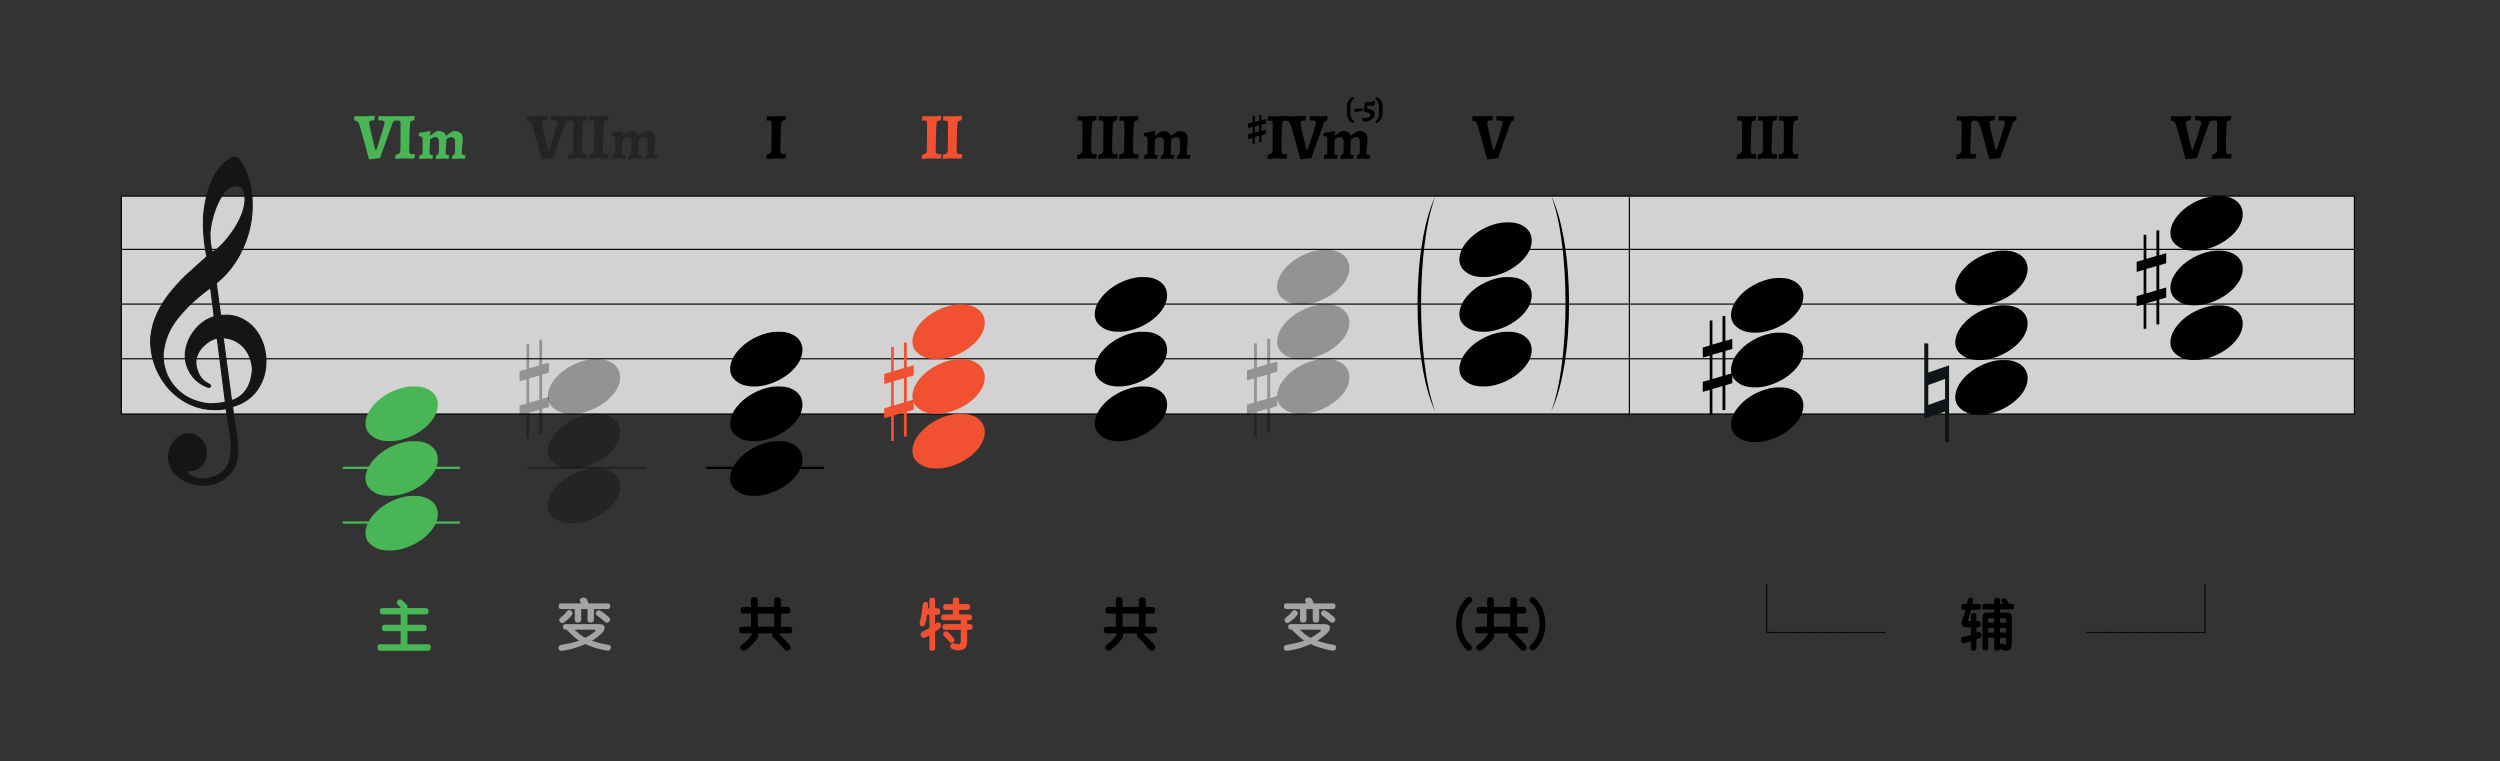<?xml version="1.0" encoding="UTF-8" standalone="no"?><!DOCTYPE svg PUBLIC "-//W3C//DTD SVG 1.1//EN" "http://www.w3.org/Graphics/SVG/1.1/DTD/svg11.dtd"><svg width="1084.0px" height="330.0px" viewBox="0 0 1084 330" version="1.1" xmlns="http://www.w3.org/2000/svg" xmlns:xlink="http://www.w3.org/1999/xlink" xml:space="preserve" xmlns:serif="http://www.serif.com/" style="fill-rule:evenodd;clip-rule:evenodd;"><rect x="0" y="0" width="1084" height="330" fill="#333333" stroke="none"/><g id="_3-III_dorian_allchords" serif:id="3-III_dorian_allchords"><g><g id="大譜表"><g id="外枠"><rect id="Rectangle" x="52.614" y="85.032" width="968.258" height="94.481" style="fill:#fff;fill-opacity:0.78;stroke:#000;stroke-width:0.5px;"/></g><g id="_--G線"><path id="Path" d="M52.626,155.563l968.262,0" style="fill:none;stroke:#000;stroke-width:0.5px;"/></g><g id="_--B線"><path id="Path1" serif:id="Path" d="M52.626,131.847l968.262,0" style="fill:none;stroke:#000;stroke-width:0.5px;"/></g><g id="_--D線"><path id="Path2" serif:id="Path" d="M52.626,108.132l968.262,0" style="fill:none;stroke:#000;stroke-width:0.5px;"/></g></g><g id="path2222"><path id="Path3" serif:id="Path" d="M752.831,189.035c-1.808,-1.572 -2.597,-3.719 -2.117,-6.584l0.262,-0.975c0.577,-2.164 1.923,-4.305 4.034,-6.425c3.018,-3.027 7.156,-5.35 11.519,-6.469c2.094,-0.539 3.369,-0.672 5.707,-0.604c1.637,0.047 2.17,0.109 3.121,0.359c5.112,1.34 7.497,5.133 6.258,9.95c-1.399,5.445 -7.995,10.86 -15.542,12.762c-1.885,0.477 -3.133,0.628 -5.174,0.628c-3.127,-0 -5.491,-0.669 -7.323,-2.073l-0.745,-0.569Z"/></g><g id="path22221"><path id="Path4" serif:id="Path" d="M752.831,165.32c-1.808,-1.573 -2.597,-3.719 -2.117,-6.584l0.262,-0.975c0.577,-2.164 1.923,-4.305 4.034,-6.425c3.018,-3.027 7.156,-5.351 11.519,-6.47c2.094,-0.539 3.369,-0.671 5.707,-0.603c1.637,0.047 2.17,0.109 3.121,0.359c5.112,1.34 7.497,5.132 6.258,9.95c-1.399,5.444 -7.995,10.86 -15.542,12.762c-1.885,0.477 -3.133,0.627 -5.174,0.627c-3.127,0 -5.491,-0.668 -7.323,-2.073l-0.745,-0.568Z"/></g><g id="path22222"><path id="Path5" serif:id="Path" d="M752.831,141.604c-1.808,-1.572 -2.597,-3.719 -2.117,-6.584l0.262,-0.975c0.577,-2.164 1.923,-4.305 4.034,-6.425c3.018,-3.027 7.156,-5.35 11.519,-6.469c2.094,-0.539 3.369,-0.671 5.707,-0.604c1.637,0.047 2.17,0.109 3.121,0.359c5.112,1.34 7.497,5.133 6.258,9.95c-1.399,5.445 -7.995,10.86 -15.542,12.762c-1.885,0.477 -3.133,0.628 -5.174,0.628c-3.127,-0 -5.491,-0.669 -7.323,-2.073l-0.745,-0.569Z"/></g><g id="path22223"><path id="Path6" serif:id="Path" d="M850.065,177.178c-1.808,-1.573 -2.598,-3.72 -2.118,-6.585l0.263,-0.974c0.577,-2.165 1.922,-4.305 4.034,-6.426c3.018,-3.027 7.155,-5.35 11.519,-6.469c2.094,-0.539 3.369,-0.671 5.707,-0.604c1.637,0.048 2.17,0.109 3.121,0.36c5.112,1.34 7.497,5.132 6.257,9.95c-1.398,5.444 -7.994,10.859 -15.541,12.762c-1.885,0.477 -3.133,0.627 -5.174,0.627c-3.127,-0 -5.492,-0.669 -7.323,-2.073l-0.745,-0.568Z"/></g><g id="path22224"><path id="Path7" serif:id="Path" d="M850.065,153.462c-1.808,-1.572 -2.598,-3.719 -2.118,-6.584l0.263,-0.975c0.577,-2.164 1.922,-4.305 4.034,-6.425c3.018,-3.027 7.155,-5.35 11.519,-6.469c2.094,-0.539 3.369,-0.672 5.707,-0.604c1.637,0.047 2.17,0.109 3.121,0.359c5.112,1.34 7.497,5.133 6.257,9.95c-1.398,5.445 -7.994,10.86 -15.541,12.762c-1.885,0.477 -3.133,0.627 -5.174,0.627c-3.127,0 -5.492,-0.668 -7.323,-2.073l-0.745,-0.568Z"/></g><g id="path22225"><path id="Path8" serif:id="Path" d="M850.065,129.747c-1.808,-1.573 -2.598,-3.72 -2.118,-6.585l0.263,-0.974c0.577,-2.165 1.922,-4.305 4.034,-6.425c3.018,-3.028 7.155,-5.351 11.519,-6.47c2.094,-0.539 3.369,-0.671 5.707,-0.603c1.637,0.047 2.17,0.108 3.121,0.359c5.112,1.34 7.497,5.132 6.257,9.95c-1.398,5.444 -7.994,10.859 -15.541,12.762c-1.885,0.477 -3.133,0.627 -5.174,0.627c-3.127,-0 -5.492,-0.669 -7.323,-2.073l-0.745,-0.568Z"/></g><g id="sharp"><path id="Shape" d="M742.5,164.351l-0,-10.573l4.381,-1.24l0,10.518l-4.381,1.295Zm8.627,-2.558l-3.013,0.886l0,-10.519l3.013,-0.863l-0,-4.369l-3.013,0.863l0,-10.748l-1.233,-0l0,11.074l-4.381,1.292l-0,-10.451l-1.164,-0l0,10.849l-3.012,0.865l0,4.378l3.012,-0.863l0,10.499l-3.012,0.861l0,4.36l3.012,-0.863l0,10.687l1.164,0l-0,-11.069l4.381,-1.236l0,10.397l1.233,0l0,-10.788l3.013,-0.866l-0,-4.376Z"/></g><g id="sharp1"><path id="Shape1" serif:id="Shape" d="M930.642,127.196l-0,-10.572l4.381,-1.241l0,10.519l-4.381,1.294Zm8.627,-2.557l-3.012,0.885l-0,-10.519l3.012,-0.863l-0,-4.369l-3.012,0.863l-0,-10.748l-1.234,-0l0,11.074l-4.381,1.292l-0,-10.451l-1.163,-0l-0,10.849l-3.013,0.865l0,4.379l3.013,-0.863l-0,10.498l-3.013,0.861l0,4.36l3.013,-0.863l-0,10.688l1.163,-0l-0,-11.07l4.381,-1.236l0,10.398l1.234,-0l-0,-10.789l3.012,-0.865l-0,-4.376Z"/></g><g id="natural"><path id="Shape2" serif:id="Shape" d="M834.368,181.52l9.007,-3.085l-0,13.156l1.737,-0l0,-33.19l-9.007,3.155l0,-12.659l-1.737,0l-0,32.623Zm1.737,-5.922l0,-8.652l7.27,-2.659l-0,8.687l-7.27,2.624Z" style="fill:#0e1517;fill-rule:nonzero;"/></g><g id="path22226"><path id="Path9" serif:id="Path" d="M943.345,153.462c-1.808,-1.572 -2.597,-3.719 -2.117,-6.584l0.262,-0.975c0.577,-2.164 1.923,-4.305 4.034,-6.425c3.018,-3.027 7.156,-5.35 11.52,-6.469c2.093,-0.539 3.368,-0.672 5.706,-0.604c1.637,0.047 2.17,0.109 3.121,0.359c5.112,1.34 7.498,5.133 6.258,9.95c-1.399,5.445 -7.995,10.86 -15.542,12.762c-1.884,0.477 -3.133,0.627 -5.174,0.627c-3.127,0 -5.491,-0.668 -7.323,-2.073l-0.745,-0.568Z"/></g><g id="path22227"><path id="Path10" serif:id="Path" d="M943.345,129.747c-1.808,-1.573 -2.597,-3.72 -2.117,-6.585l0.262,-0.974c0.577,-2.165 1.923,-4.305 4.034,-6.425c3.018,-3.028 7.156,-5.351 11.52,-6.47c2.093,-0.539 3.368,-0.671 5.706,-0.603c1.637,0.047 2.17,0.108 3.121,0.359c5.112,1.34 7.498,5.132 6.258,9.95c-1.399,5.444 -7.995,10.859 -15.542,12.762c-1.884,0.477 -3.133,0.627 -5.174,0.627c-3.127,-0 -5.491,-0.669 -7.323,-2.073l-0.745,-0.568Z"/></g><g id="path22228"><path id="Path11" serif:id="Path" d="M943.345,106.031c-1.808,-1.572 -2.597,-3.719 -2.117,-6.584l0.262,-0.975c0.577,-2.164 1.923,-4.305 4.034,-6.425c3.018,-3.027 7.156,-5.35 11.52,-6.469c2.093,-0.539 3.368,-0.672 5.706,-0.604c1.637,0.047 2.17,0.109 3.121,0.359c5.112,1.34 7.498,5.133 6.258,9.95c-1.399,5.445 -7.995,10.86 -15.542,12.762c-1.884,0.477 -3.133,0.627 -5.174,0.627c-3.127,0 -5.491,-0.668 -7.323,-2.073l-0.745,-0.568Z"/></g><g id="Group"><path id="Path12" serif:id="Path" d="M766.017,253.679l0,20.554l51.779,-0" style="fill:none;stroke:#000;stroke-width:0.5px;stroke-linecap:square;stroke-dasharray:0.71,0.71,0,0;"/></g><g id="Group1" serif:id="Group"><path id="Path13" serif:id="Path" d="M956.108,253.679l-0,20.554l-51.779,-0" style="fill:none;stroke:#000;stroke-width:0.5px;stroke-linecap:square;stroke-dasharray:0.71,0.71,0,0;"/></g><g id="bar2"><path id="Path14" serif:id="Path" d="M706.5,85.5l-0,95" style="fill:none;stroke:#000;stroke-width:0.5px;"/></g><g id="G"><path id="Shape3" serif:id="Shape" d="M94.198,146.576c-2.186,0.449 -4.211,1.648 -6.144,3.559c-1.937,1.945 -2.973,4.164 -3.142,6.62c-0.107,1.543 0.3,3.333 1.191,5.262c0.889,1.964 2.342,3.439 4.285,4.454c0.658,0.187 0.951,0.559 0.917,1.05c-0.012,0.175 -0.27,0.334 -0.878,0.433c-3.144,-1.028 -5.662,-2.928 -7.525,-5.629c-1.86,-2.736 -2.711,-5.755 -2.549,-9.127c0.355,-3.606 1.677,-6.897 3.964,-9.841c2.325,-2.975 5.185,-4.998 8.579,-6.068l-1.567,-12.618c-5.724,4.115 -10.44,8.477 -14.19,13.152c-3.747,4.64 -5.87,9.814 -6.405,15.522c-0.106,2.565 0.249,5.091 1.069,7.544c0.818,2.488 2.144,4.765 3.975,6.9c3.7,4.237 8.725,6.663 15.004,7.308c2.154,0.007 4.466,-0.221 6.971,-0.682l-3.555,-27.839Zm2.556,-0.176l3.624,27.35c5.564,-1.801 8.598,-6.349 9.097,-13.574c-0.15,-2.442 -0.703,-4.665 -1.765,-6.676c-1.025,-2.044 -2.466,-3.694 -4.357,-4.953c-1.891,-1.258 -4.068,-1.972 -6.599,-2.147Zm-4.691,-36.973c1.209,-0.622 2.63,-1.757 4.19,-3.376c1.557,-1.584 3.102,-3.486 4.592,-5.639c1.529,-2.185 2.779,-4.424 3.75,-6.719c0.968,-2.259 1.507,-4.441 1.647,-6.476c0.061,-0.876 0.051,-1.758 -0.071,-2.542c-0.054,-1.272 -0.373,-2.281 -0.995,-2.994c-0.624,-0.677 -1.444,-1.086 -2.499,-1.159c-2.109,-0.145 -4.097,1.022 -5.964,3.5c-1.456,2.155 -2.73,4.746 -3.711,7.709c-1.019,2.995 -1.685,5.98 -1.966,9.027c-0.063,3.484 0.303,6.363 1.027,8.669Zm-2.355,1.881c-1.19,-5.79 -1.67,-11.638 -1.439,-17.543c0.296,-3.785 0.928,-7.301 1.894,-10.547c0.93,-3.248 2.146,-6.019 3.651,-8.382c1.47,-2.365 3.111,-4.12 4.885,-5.266c1.589,-1.018 2.721,-1.539 3.318,-1.498c0.457,0.032 0.832,0.234 1.162,0.574c0.329,0.34 0.75,0.897 1.264,1.637c3.775,6.216 5.391,13.517 4.815,21.864c-0.273,3.964 -1.067,7.786 -2.388,11.571c-1.283,3.752 -3.047,7.296 -5.285,10.559c-2.277,3.297 -4.873,6.113 -7.828,8.482l1.895,14.015c1.559,-0.068 2.623,-0.136 3.221,-0.095c2.672,0.185 5.024,0.911 7.162,2.186c2.137,1.275 3.932,2.915 5.345,4.95c1.417,2.001 2.462,4.258 3.137,6.771c0.639,2.511 0.919,5.103 0.736,7.769c-0.286,4.138 -1.637,7.851 -4.052,11.103c-2.414,3.251 -5.856,5.516 -10.362,6.826c0.162,1.738 0.483,4.262 1.001,7.505c0.481,3.275 0.831,5.872 1.052,7.79c0.221,1.918 0.236,3.752 0.112,5.541c-0.191,2.77 -1.028,5.179 -2.514,7.262c-1.521,2.08 -3.466,3.637 -5.869,4.669c-2.367,1.035 -4.94,1.457 -7.682,1.268c-3.868,-0.267 -7.168,-1.587 -9.903,-3.926c-2.733,-2.373 -4.079,-5.391 -3.963,-9.118c0.219,-1.642 0.712,-3.158 1.517,-4.583c0.805,-1.424 1.836,-2.551 3.13,-3.378c1.261,-0.865 2.736,-1.257 4.396,-1.247c1.371,0.094 2.645,0.57 3.825,1.391c1.142,0.854 2.056,1.939 2.705,3.288c0.613,1.346 0.901,2.811 0.795,4.354c-0.143,2.069 -0.967,3.774 -2.473,5.115c-1.506,1.341 -3.35,1.954 -5.494,1.806l-0.809,-0.056c1.226,2.2 3.401,3.442 6.531,3.658c1.582,0.109 3.223,-0.13 4.884,-0.65c1.699,-0.552 3.13,-1.334 4.368,-2.377c1.237,-1.042 2.093,-2.181 2.497,-3.422c0.697,-1.397 1.116,-3.377 1.288,-5.867c0.116,-1.683 0.056,-3.379 -0.144,-5.084c-0.203,-1.67 -0.543,-3.914 -1.022,-6.696c-0.482,-2.747 -0.829,-4.885 -1.011,-6.343c-2.145,0.381 -4.344,0.511 -6.63,0.354c-3.832,-0.265 -7.4,-1.286 -10.702,-3.1c-3.301,-1.813 -6.14,-4.194 -8.548,-7.18c-2.373,-2.982 -4.159,-6.278 -5.353,-9.954c-1.163,-3.64 -1.644,-7.408 -1.413,-11.269c0.387,-3.568 1.292,-6.959 2.781,-10.098c1.491,-3.175 3.321,-6.15 5.523,-8.887c2.203,-2.738 4.459,-5.225 6.765,-7.427c2.34,-2.165 5.394,-4.949 9.229,-8.315Z" style="fill:#131516;stroke:#131516;stroke-width:0.5px;"/></g><g id="path22229"><path id="Path15" serif:id="Path" d="M160.737,236.071c-1.808,-1.572 -2.598,-3.719 -2.118,-6.584l0.262,-0.975c0.578,-2.164 1.923,-4.305 4.035,-6.425c3.018,-3.027 7.155,-5.35 11.519,-6.469c2.094,-0.539 3.369,-0.672 5.707,-0.604c1.637,0.047 2.17,0.109 3.121,0.359c5.112,1.34 7.497,5.133 6.257,9.95c-1.398,5.445 -7.994,10.86 -15.542,12.762c-1.884,0.477 -3.133,0.627 -5.173,0.627c-3.127,0 -5.492,-0.668 -7.323,-2.073l-0.745,-0.568Z" style="fill:#49b656;fill-rule:nonzero;"/></g><g id="Group2" serif:id="Group"><rect id="Rectangle1" serif:id="Rectangle" x="148.599" y="202.349" width="50.876" height="1" style="fill:#49b656;"/></g><g id="Group3" serif:id="Group"><rect id="Rectangle2" serif:id="Rectangle" x="148.599" y="226.065" width="50.876" height="1" style="fill:#49b656;"/></g><g id="Group4" serif:id="Group"><rect id="Rectangle3" serif:id="Rectangle" x="228.841" y="202.349" width="50.876" height="1" style="fill-opacity:0.3;"/></g><g id="Group5" serif:id="Group"><rect id="Rectangle4" serif:id="Rectangle" x="306.31" y="202.349" width="50.876" height="1"/></g><g id="path222210"><path id="Path16" serif:id="Path" d="M160.737,212.355c-1.808,-1.572 -2.598,-3.719 -2.118,-6.584l0.262,-0.974c0.578,-2.165 1.923,-4.305 4.035,-6.426c3.018,-3.027 7.155,-5.35 11.519,-6.469c2.094,-0.539 3.369,-0.671 5.707,-0.604c1.637,0.048 2.17,0.109 3.121,0.36c5.112,1.339 7.497,5.132 6.257,9.95c-1.398,5.444 -7.994,10.859 -15.542,12.762c-1.884,0.477 -3.133,0.627 -5.173,0.627c-3.127,-0 -5.492,-0.669 -7.323,-2.073l-0.745,-0.569Z" style="fill:#49b656;fill-rule:nonzero;"/></g><g id="path222211"><path id="Path17" serif:id="Path" d="M160.737,188.64c-1.808,-1.572 -2.598,-3.719 -2.118,-6.584l0.262,-0.975c0.578,-2.164 1.923,-4.305 4.035,-6.425c3.018,-3.027 7.155,-5.35 11.519,-6.469c2.094,-0.539 3.369,-0.672 5.707,-0.604c1.637,0.047 2.17,0.109 3.121,0.359c5.112,1.34 7.497,5.133 6.257,9.95c-1.398,5.445 -7.994,10.86 -15.542,12.762c-1.884,0.477 -3.133,0.627 -5.173,0.627c-3.127,0 -5.492,-0.668 -7.323,-2.073l-0.745,-0.568Z" style="fill:#49b656;fill-rule:nonzero;"/></g><g id="path222212"><path id="Path18" serif:id="Path" d="M239.788,224.213c-1.808,-1.572 -2.597,-3.719 -2.117,-6.584l0.262,-0.975c0.577,-2.164 1.923,-4.305 4.034,-6.425c3.018,-3.027 7.156,-5.35 11.519,-6.469c2.094,-0.539 3.369,-0.672 5.707,-0.604c1.637,0.047 2.17,0.109 3.121,0.359c5.112,1.34 7.497,5.133 6.258,9.95c-1.399,5.445 -7.995,10.86 -15.542,12.762c-1.885,0.477 -3.133,0.628 -5.174,0.628c-3.127,-0 -5.491,-0.669 -7.323,-2.073l-0.745,-0.569Z" style="fill-opacity:0.3;fill-rule:nonzero;"/></g><g id="path222213"><path id="Path19" serif:id="Path" d="M318.839,212.355c-1.808,-1.572 -2.597,-3.719 -2.117,-6.584l0.262,-0.974c0.577,-2.165 1.923,-4.305 4.034,-6.426c3.018,-3.027 7.155,-5.35 11.519,-6.469c2.094,-0.539 3.369,-0.671 5.707,-0.604c1.637,0.048 2.17,0.109 3.121,0.36c5.112,1.339 7.497,5.132 6.258,9.95c-1.399,5.444 -7.995,10.859 -15.542,12.762c-1.885,0.477 -3.133,0.627 -5.174,0.627c-3.127,-0 -5.492,-0.669 -7.323,-2.073l-0.745,-0.569Z"/></g><g id="path222214"><path id="Path20" serif:id="Path" d="M397.89,200.498c-1.808,-1.573 -2.597,-3.719 -2.117,-6.585l0.262,-0.974c0.577,-2.164 1.923,-4.305 4.034,-6.425c3.019,-3.027 7.156,-5.351 11.52,-6.47c2.093,-0.539 3.368,-0.671 5.707,-0.603c1.637,0.047 2.17,0.109 3.121,0.359c5.112,1.34 7.497,5.132 6.257,9.95c-1.399,5.444 -7.995,10.86 -15.542,12.762c-1.884,0.477 -3.133,0.627 -5.173,0.627c-3.127,0 -5.492,-0.668 -7.324,-2.073l-0.745,-0.568Z" style="fill:#f15031;fill-rule:nonzero;"/></g><g id="path222215"><path id="Path21" serif:id="Path" d="M476.942,188.64c-1.808,-1.572 -2.597,-3.719 -2.117,-6.584l0.262,-0.975c0.577,-2.164 1.923,-4.305 4.034,-6.425c3.018,-3.027 7.155,-5.35 11.519,-6.469c2.094,-0.539 3.369,-0.672 5.707,-0.604c1.637,0.047 2.17,0.109 3.121,0.359c5.112,1.34 7.497,5.133 6.258,9.95c-1.399,5.445 -7.995,10.86 -15.542,12.762c-1.885,0.477 -3.133,0.627 -5.174,0.627c-3.127,0 -5.491,-0.668 -7.323,-2.073l-0.745,-0.568Z"/></g><g id="path222216"><path id="Path22" serif:id="Path" d="M555.994,176.782c-1.808,-1.572 -2.598,-3.719 -2.118,-6.584l0.262,-0.975c0.578,-2.164 1.923,-4.305 4.035,-6.425c3.018,-3.027 7.155,-5.35 11.519,-6.469c2.094,-0.539 3.369,-0.672 5.707,-0.604c1.637,0.047 2.17,0.109 3.121,0.359c5.112,1.34 7.497,5.133 6.257,9.95c-1.398,5.445 -7.994,10.86 -15.541,12.762c-1.885,0.477 -3.134,0.628 -5.174,0.628c-3.127,-0 -5.492,-0.669 -7.323,-2.073l-0.745,-0.569Z" style="fill-opacity:0.3;fill-rule:nonzero;"/></g><g id="path222217"><path id="Path23" serif:id="Path" d="M635.045,164.924c-1.808,-1.572 -2.598,-3.719 -2.118,-6.584l0.263,-0.974c0.577,-2.165 1.922,-4.305 4.034,-6.426c3.018,-3.027 7.155,-5.35 11.519,-6.469c2.094,-0.539 3.369,-0.671 5.707,-0.604c1.637,0.048 2.17,0.109 3.121,0.36c5.112,1.339 7.497,5.132 6.257,9.95c-1.398,5.444 -7.994,10.859 -15.541,12.762c-1.885,0.477 -3.133,0.627 -5.174,0.627c-3.127,-0 -5.492,-0.669 -7.323,-2.073l-0.745,-0.569Z"/></g><g id="path222218"><path id="Path24" serif:id="Path" d="M239.788,200.498c-1.808,-1.573 -2.597,-3.719 -2.117,-6.585l0.262,-0.974c0.577,-2.164 1.923,-4.305 4.034,-6.425c3.018,-3.027 7.156,-5.351 11.519,-6.47c2.094,-0.539 3.369,-0.671 5.707,-0.603c1.637,0.047 2.17,0.109 3.121,0.359c5.112,1.34 7.497,5.132 6.258,9.95c-1.399,5.444 -7.995,10.86 -15.542,12.762c-1.885,0.477 -3.133,0.627 -5.174,0.627c-3.127,0 -5.491,-0.668 -7.323,-2.073l-0.745,-0.568Z" style="fill-opacity:0.3;fill-rule:nonzero;"/></g><g id="path222219"><path id="Path25" serif:id="Path" d="M318.839,188.64c-1.808,-1.572 -2.597,-3.719 -2.117,-6.584l0.262,-0.975c0.577,-2.164 1.923,-4.305 4.034,-6.425c3.018,-3.027 7.155,-5.35 11.519,-6.469c2.094,-0.539 3.369,-0.672 5.707,-0.604c1.637,0.047 2.17,0.109 3.121,0.359c5.112,1.34 7.497,5.133 6.258,9.95c-1.399,5.445 -7.995,10.86 -15.542,12.762c-1.885,0.477 -3.133,0.627 -5.174,0.627c-3.127,0 -5.492,-0.668 -7.323,-2.073l-0.745,-0.568Z"/></g><g id="path222220"><path id="Path26" serif:id="Path" d="M397.89,176.782c-1.808,-1.572 -2.597,-3.719 -2.117,-6.584l0.262,-0.975c0.577,-2.164 1.923,-4.305 4.034,-6.425c3.019,-3.027 7.156,-5.35 11.52,-6.469c2.093,-0.539 3.368,-0.672 5.707,-0.604c1.637,0.047 2.17,0.109 3.121,0.359c5.112,1.34 7.497,5.133 6.257,9.95c-1.399,5.445 -7.995,10.86 -15.542,12.762c-1.884,0.477 -3.133,0.628 -5.173,0.628c-3.127,-0 -5.492,-0.669 -7.324,-2.073l-0.745,-0.569Z" style="fill:#f15031;fill-rule:nonzero;"/></g><g id="path222221"><path id="Path27" serif:id="Path" d="M476.942,164.924c-1.808,-1.572 -2.597,-3.719 -2.117,-6.584l0.262,-0.974c0.577,-2.165 1.923,-4.305 4.034,-6.426c3.018,-3.027 7.155,-5.35 11.519,-6.469c2.094,-0.539 3.369,-0.671 5.707,-0.604c1.637,0.048 2.17,0.109 3.121,0.36c5.112,1.339 7.497,5.132 6.258,9.95c-1.399,5.444 -7.995,10.859 -15.542,12.762c-1.885,0.477 -3.133,0.627 -5.174,0.627c-3.127,-0 -5.491,-0.669 -7.323,-2.073l-0.745,-0.569Z"/></g><g id="path222222"><path id="Path28" serif:id="Path" d="M555.994,153.067c-1.808,-1.573 -2.598,-3.719 -2.118,-6.584l0.262,-0.975c0.578,-2.164 1.923,-4.305 4.035,-6.425c3.018,-3.027 7.155,-5.351 11.519,-6.47c2.094,-0.539 3.369,-0.671 5.707,-0.603c1.637,0.047 2.17,0.109 3.121,0.359c5.112,1.34 7.497,5.132 6.257,9.95c-1.398,5.444 -7.994,10.86 -15.541,12.762c-1.885,0.477 -3.134,0.627 -5.174,0.627c-3.127,0 -5.492,-0.668 -7.323,-2.073l-0.745,-0.568Z" style="fill-opacity:0.3;fill-rule:nonzero;"/></g><g id="path222223"><path id="Path29" serif:id="Path" d="M635.045,141.209c-1.808,-1.572 -2.598,-3.719 -2.118,-6.584l0.263,-0.975c0.577,-2.164 1.922,-4.305 4.034,-6.425c3.018,-3.027 7.155,-5.35 11.519,-6.469c2.094,-0.539 3.369,-0.672 5.707,-0.604c1.637,0.047 2.17,0.109 3.121,0.359c5.112,1.34 7.497,5.133 6.257,9.95c-1.398,5.445 -7.994,10.86 -15.541,12.762c-1.885,0.477 -3.133,0.627 -5.174,0.627c-3.127,0 -5.492,-0.668 -7.323,-2.073l-0.745,-0.568Z"/></g><g id="slur"><path id="Path30" serif:id="Path" d="M622.448,178.712c-10.418,-21.401 -10.418,-72.365 0,-93.766c-8.365,21.401 -8.365,72.365 0,93.766"/></g><g id="slur1"><path id="Path31" serif:id="Path" d="M672.531,178.477c10.418,-21.401 10.418,-72.364 -0,-93.765c8.365,21.401 8.365,72.364 -0,93.765"/></g><g id="path222224"><path id="Path32" serif:id="Path" d="M239.788,176.782c-1.808,-1.572 -2.597,-3.719 -2.117,-6.584l0.262,-0.975c0.577,-2.164 1.923,-4.305 4.034,-6.425c3.018,-3.027 7.156,-5.35 11.519,-6.469c2.094,-0.539 3.369,-0.672 5.707,-0.604c1.637,0.047 2.17,0.109 3.121,0.359c5.112,1.34 7.497,5.133 6.258,9.95c-1.399,5.445 -7.995,10.86 -15.542,12.762c-1.885,0.477 -3.133,0.628 -5.174,0.628c-3.127,-0 -5.491,-0.669 -7.323,-2.073l-0.745,-0.569Z" style="fill-opacity:0.3;fill-rule:nonzero;"/></g><g id="Group6" serif:id="Group"><g id="Path33" serif:id="Path"><path d="M155.807,54.026c-0.173,-0.597 -0.432,-1.053 -0.749,-1.309c-0.346,-0.256 -0.806,-0.427 -1.411,-0.455l-0.116,-0.199l0.202,-1.708c0.461,0.029 0.922,0.029 1.354,0.029c0.375,0.028 0.778,0.028 1.181,0.028l1.095,0c0.547,0 1.095,0 1.671,-0.028c0.576,-0.029 1.095,-0.057 1.584,-0.086c0.548,-0.028 1.095,-0.085 1.643,-0.114l0.173,0.228l-0.145,1.736c-0.489,0.029 -0.864,0.085 -1.152,0.114c-0.288,0.057 -0.519,0.114 -0.663,0.199c-0.172,0.085 -0.288,0.171 -0.316,0.285c-0.058,0.142 -0.087,0.284 -0.087,0.483c0,0.143 0.029,0.399 0.115,0.797c0.087,0.427 0.173,0.911 0.288,1.48c0.116,0.569 0.26,1.195 0.404,1.878c0.144,0.712 0.317,1.395 0.49,2.106c0.374,1.651 0.835,3.472 1.325,5.464l0.432,0c0.144,-0.313 0.317,-0.825 0.547,-1.508c0.231,-0.654 0.49,-1.423 0.749,-2.248c0.26,-0.825 0.548,-1.708 0.836,-2.59c0.259,-0.882 0.518,-1.707 0.749,-2.476c0.202,-0.768 0.403,-1.423 0.547,-1.963c0.144,-0.541 0.202,-0.911 0.202,-1.053c-0,-0.313 -0.115,-0.541 -0.317,-0.683c-0.202,-0.143 -0.605,-0.2 -1.152,-0.2l-1.124,0l-0.144,-0.199l0.202,-1.764c0.461,0.028 0.95,0.057 1.44,0.085c0.432,0.029 0.893,0.029 1.383,0.029c0.49,0.028 0.98,0.028 1.441,0.028l1.152,0c0.375,0 0.749,0 1.066,-0.028c0.374,-0 0.749,-0 1.124,-0.029l-0.202,1.878c-0.461,0.086 -0.778,0.2 -0.98,0.399c-0.201,0.199 -0.374,0.541 -0.576,1.081l-5.301,14.827l-4.754,0.569c-0.489,-1.878 -1.008,-3.728 -1.498,-5.549c-0.201,-0.768 -0.432,-1.594 -0.662,-2.419c-0.231,-0.825 -0.461,-1.679 -0.692,-2.504c-0.259,-0.826 -0.489,-1.651 -0.72,-2.448c-0.23,-0.768 -0.432,-1.508 -0.634,-2.163Z" style="fill:#49b656;fill-rule:nonzero;"/></g><g id="Path34" serif:id="Path"><path d="M177.789,53.656c-0.058,0.854 -0.115,1.765 -0.144,2.761c-0.029,0.996 -0.058,2.02 -0.086,3.016c-0.029,0.996 -0.058,1.964 -0.087,2.903c-0.029,0.939 -0.029,1.793 -0.029,2.561c0,0.769 0.087,1.281 0.231,1.537c0.144,0.256 0.432,0.399 0.864,0.399l0.461,-0c0.144,-0 0.288,-0 0.403,-0.029c0.145,-0.028 0.26,-0.028 0.375,-0.057l0.144,0.2l-0.259,1.821c-0.576,-0 -1.124,-0 -1.671,-0.029c-0.461,-0.028 -0.922,-0.028 -1.412,-0.028c-0.49,-0.029 -0.893,-0.029 -1.21,-0.029c-0.403,0 -0.835,0.029 -1.296,0.057c-0.49,0.029 -0.922,0.057 -1.326,0.086c-0.489,0.028 -0.95,0.085 -1.411,0.114l0.201,-1.85c0.836,-0.171 1.412,-0.427 1.7,-0.74c0.259,-0.313 0.403,-0.882 0.403,-1.651l0.029,-10.956c0,-0.598 -0.057,-0.996 -0.201,-1.196c-0.144,-0.199 -0.404,-0.284 -0.836,-0.284l-0.662,0.028l-0.346,0l-0.144,-0.227l0.201,-1.679l1.787,-0c0.374,0.028 0.749,0.028 1.152,0.028l1.095,0c0.317,0 0.72,0 1.181,-0.028c0.432,-0 0.893,-0.029 1.325,-0.057c0.49,-0.029 1.037,-0.086 1.585,-0.114l-0.173,1.907c-0.72,0.085 -1.21,0.227 -1.441,0.426c-0.259,0.2 -0.374,0.57 -0.403,1.11Z" style="fill:#49b656;fill-rule:nonzero;"/></g></g><g id="Group7" serif:id="Group"><g id="Path35" serif:id="Path"><path d="M555.97,53.656c-0.057,0.854 -0.115,1.765 -0.144,2.761c-0.028,0.996 -0.057,2.02 -0.086,3.016c-0.029,0.996 -0.058,1.964 -0.087,2.903c-0.028,0.939 -0.028,1.793 -0.028,2.561c-0,0.769 0.086,1.281 0.23,1.537c0.144,0.256 0.432,0.399 0.864,0.399l0.461,-0c0.144,-0 0.288,-0 0.404,-0.029c0.144,-0.028 0.259,-0.028 0.374,-0.057l0.144,0.2l-0.259,1.821c-0.576,-0 -1.124,-0 -1.671,-0.029c-0.461,-0.028 -0.922,-0.028 -1.412,-0.028c-0.489,-0.029 -0.893,-0.029 -1.21,-0.029c-0.403,0 -0.835,0.029 -1.296,0.057c-0.49,0.029 -0.922,0.057 -1.325,0.086c-0.49,0.028 -0.951,0.085 -1.412,0.114l0.202,-1.85c0.835,-0.171 1.411,-0.427 1.699,-0.74c0.26,-0.313 0.404,-0.882 0.404,-1.651l0.029,-10.956c-0,-0.598 -0.058,-0.996 -0.202,-1.196c-0.144,-0.199 -0.403,-0.284 -0.836,-0.284l-0.662,0.028l-0.346,0l-0.144,-0.227l0.202,-1.679l1.786,-0c0.374,0.028 0.749,0.028 1.152,0.028l1.095,0c0.317,0 0.72,0 1.181,-0.028c0.432,-0 0.893,-0.029 1.326,-0.057c0.489,-0.029 1.037,-0.086 1.584,-0.114l-0.173,1.907c-0.72,0.085 -1.21,0.227 -1.44,0.426c-0.26,0.2 -0.375,0.57 -0.404,1.11Z"/></g><g id="Path36" serif:id="Path"><path d="M559.63,54.026c-0.173,-0.597 -0.432,-1.053 -0.749,-1.309c-0.346,-0.256 -0.807,-0.427 -1.412,-0.455l-0.115,-0.199l0.201,-1.708c0.461,0.029 0.922,0.029 1.354,0.029c0.375,0.028 0.778,0.028 1.182,0.028l1.094,0c0.548,0 1.095,0 1.671,-0.028c0.577,-0.029 1.095,-0.057 1.585,-0.086c0.547,-0.028 1.095,-0.085 1.642,-0.114l0.173,0.228l-0.144,1.736c-0.49,0.029 -0.864,0.085 -1.152,0.114c-0.289,0.057 -0.519,0.114 -0.663,0.199c-0.173,0.085 -0.288,0.171 -0.317,0.285c-0.058,0.142 -0.086,0.284 -0.086,0.483c-0,0.143 0.028,0.399 0.115,0.797c0.086,0.427 0.173,0.911 0.288,1.48c0.115,0.569 0.259,1.195 0.403,1.878c0.144,0.712 0.317,1.395 0.49,2.106c0.375,1.651 0.835,3.472 1.325,5.464l0.432,0c0.144,-0.313 0.317,-0.825 0.548,-1.508c0.23,-0.654 0.49,-1.423 0.749,-2.248c0.259,-0.825 0.547,-1.708 0.835,-2.59c0.26,-0.882 0.519,-1.707 0.749,-2.476c0.202,-0.768 0.404,-1.423 0.548,-1.963c0.144,-0.541 0.201,-0.911 0.201,-1.053c0,-0.313 -0.115,-0.541 -0.316,-0.683c-0.202,-0.143 -0.605,-0.2 -1.153,-0.2l-1.123,0l-0.145,-0.199l0.202,-1.764c0.461,0.028 0.951,0.057 1.441,0.085c0.432,0.029 0.893,0.029 1.383,0.029c0.489,0.028 0.979,0.028 1.44,0.028l1.152,0c0.375,0 0.749,0 1.066,-0.028c0.375,-0 0.749,-0 1.124,-0.029l-0.202,1.878c-0.461,0.086 -0.778,0.2 -0.979,0.399c-0.202,0.199 -0.375,0.541 -0.576,1.081l-5.301,14.827l-4.754,0.569c-0.49,-1.878 -1.008,-3.728 -1.498,-5.549c-0.202,-0.768 -0.432,-1.594 -0.663,-2.419c-0.23,-0.825 -0.461,-1.679 -0.691,-2.504c-0.26,-0.826 -0.49,-1.651 -0.721,-2.448c-0.23,-0.768 -0.432,-1.508 -0.633,-2.163Z"/></g></g><g id="Path37" serif:id="Path"><path d="M640.582,54.026c-0.173,-0.597 -0.432,-1.053 -0.749,-1.309c-0.346,-0.256 -0.806,-0.427 -1.412,-0.455l-0.115,-0.199l0.202,-1.708c0.461,0.029 0.922,0.029 1.354,0.029c0.375,0.028 0.778,0.028 1.181,0.028l1.095,0c0.547,0 1.095,0 1.671,-0.028c0.576,-0.029 1.095,-0.057 1.584,-0.086c0.548,-0.028 1.095,-0.085 1.643,-0.114l0.173,0.228l-0.145,1.736c-0.489,0.029 -0.864,0.085 -1.152,0.114c-0.288,0.057 -0.519,0.114 -0.663,0.199c-0.172,0.085 -0.288,0.171 -0.316,0.285c-0.058,0.142 -0.087,0.284 -0.087,0.483c0,0.143 0.029,0.399 0.115,0.797c0.087,0.427 0.173,0.911 0.288,1.48c0.116,0.569 0.26,1.195 0.404,1.878c0.144,0.712 0.317,1.395 0.49,2.106c0.374,1.651 0.835,3.472 1.325,5.464l0.432,0c0.144,-0.313 0.317,-0.825 0.547,-1.508c0.231,-0.654 0.49,-1.423 0.749,-2.248c0.26,-0.825 0.548,-1.708 0.836,-2.59c0.259,-0.882 0.518,-1.707 0.749,-2.476c0.202,-0.768 0.403,-1.423 0.547,-1.963c0.144,-0.541 0.202,-0.911 0.202,-1.053c-0,-0.313 -0.115,-0.541 -0.317,-0.683c-0.202,-0.143 -0.605,-0.2 -1.152,-0.2l-1.124,0l-0.144,-0.199l0.202,-1.764c0.461,0.028 0.95,0.057 1.44,0.085c0.432,0.029 0.893,0.029 1.383,0.029c0.49,0.028 0.98,0.028 1.441,0.028l1.152,0c0.374,0 0.749,0 1.066,-0.028c0.374,-0 0.749,-0 1.124,-0.029l-0.202,1.878c-0.461,0.086 -0.778,0.2 -0.98,0.399c-0.201,0.199 -0.374,0.541 -0.576,1.081l-5.301,14.827l-4.754,0.569c-0.489,-1.878 -1.008,-3.728 -1.498,-5.549c-0.201,-0.768 -0.432,-1.594 -0.662,-2.419c-0.231,-0.825 -0.461,-1.679 -0.692,-2.504c-0.259,-0.826 -0.489,-1.651 -0.72,-2.448c-0.23,-0.768 -0.432,-1.508 -0.634,-2.163Z"/></g><g id="Group8" serif:id="Group"><g id="Path38" serif:id="Path"><path d="M189.085,67.389c0.409,-0.101 0.691,-0.253 0.896,-0.481c0.179,-0.202 0.256,-0.506 0.282,-0.936l0.076,-4.325c0,-1.468 -0.537,-2.201 -1.638,-2.201c-0.436,-0 -0.846,0.126 -1.255,0.354c-0.41,0.228 -0.717,0.43 -0.948,0.607c-0.025,0.455 -0.051,0.961 -0.077,1.543c-0.025,0.582 -0.051,1.164 -0.076,1.695c-0.026,0.531 -0.052,1.037 -0.077,1.467c-0.026,0.456 -0.026,0.759 -0.026,0.936c0,0.43 0.051,0.734 0.179,0.886c0.103,0.177 0.308,0.253 0.589,0.253l0.18,-0c0.076,-0 0.153,-0 0.23,-0.026c0.077,0 0.154,0 0.256,-0.025l0.077,0.127l-0.282,1.593c-0.333,0 -0.666,0 -0.973,-0.025c-0.282,-0.025 -0.589,-0.025 -0.896,-0.025c-0.307,-0.026 -0.589,-0.026 -0.845,-0.026c-0.333,0 -0.692,0 -1.05,0.026c-0.359,-0 -0.692,-0 -0.973,0.025c-0.333,0.025 -0.692,0.025 -1.025,0.025l0.205,-1.593c0.487,-0.026 0.845,-0.152 1.05,-0.355c0.179,-0.177 0.282,-0.506 0.282,-0.986l-0,-5.312c-0,-0.582 -0.077,-0.987 -0.256,-1.215c-0.179,-0.202 -0.512,-0.303 -0.999,-0.303l-0.333,-0l-0.102,-0.127l0.153,-1.34c0.589,-0.076 1.153,-0.178 1.742,-0.279c0.563,-0.101 1.075,-0.202 1.511,-0.278c0.537,-0.076 1.024,-0.177 1.511,-0.278l0.204,0.253c-0.051,0.177 -0.102,0.379 -0.128,0.556c-0.076,0.329 -0.128,0.709 -0.153,1.189l0.077,0.076c0.23,-0.177 0.486,-0.379 0.819,-0.632c0.307,-0.228 0.615,-0.456 0.948,-0.683c0.307,-0.203 0.614,-0.38 0.896,-0.532c0.282,-0.151 0.512,-0.227 0.666,-0.227c1.972,-0 3.201,0.708 3.636,2.125c0.179,-0.177 0.435,-0.38 0.768,-0.607c0.308,-0.228 0.641,-0.456 0.974,-0.709c0.332,-0.227 0.64,-0.404 0.947,-0.582c0.282,-0.151 0.512,-0.227 0.691,-0.227c1.23,-0 2.177,0.278 2.869,0.86c0.665,0.582 0.998,1.391 0.998,2.428c0,0.253 -0.025,0.633 -0.076,1.164c-0.052,0.531 -0.103,1.113 -0.154,1.72c-0.051,0.607 -0.103,1.189 -0.154,1.746c-0.051,0.581 -0.077,1.011 -0.077,1.315c0,0.43 0.077,0.734 0.205,0.911c0.103,0.177 0.333,0.278 0.615,0.278l0.486,-0c0.077,-0 0.18,-0 0.282,-0.025l0.051,0.101l-0.256,1.568c-0.333,0 -0.691,0 -1.024,-0.025c-0.282,-0.025 -0.589,-0.025 -0.922,-0.025c-0.358,-0.026 -0.64,-0.026 -0.871,-0.026c-0.256,0 -0.537,0 -0.845,0.026c-0.333,0.025 -0.64,0.025 -0.922,0.05c-0.333,0.025 -0.665,0.025 -0.998,0.051l0.153,-1.619c0.384,-0.051 0.666,-0.177 0.845,-0.38c0.154,-0.177 0.231,-0.506 0.256,-0.936l0.077,-4.325c0,-1.468 -0.538,-2.201 -1.639,-2.201c-0.409,-0 -0.819,0.101 -1.203,0.329c-0.41,0.227 -0.717,0.404 -0.948,0.582l-0.333,5.666c0,0.43 0.051,0.734 0.18,0.911c0.102,0.177 0.307,0.278 0.589,0.278l0.46,-0c0.077,-0 0.18,-0 0.257,-0.025l0.051,0.101l-0.256,1.568c-0.333,0 -0.666,0 -0.999,-0.025c-0.282,-0.025 -0.589,-0.025 -0.896,-0.025c-0.308,-0.026 -0.589,-0.026 -0.82,-0.026c-0.256,0 -0.538,0 -0.871,0.026c-0.332,0.025 -0.665,0.05 -0.947,0.075c-0.333,0.026 -0.691,0.076 -1.05,0.102l0.154,-1.594Z" style="fill:#49b656;fill-rule:nonzero;"/></g></g><g id="Path39" serif:id="Path"><path d="M338.677,53.656c-0.058,0.854 -0.116,1.765 -0.144,2.761c-0.029,0.996 -0.058,2.02 -0.087,3.016c-0.029,0.996 -0.057,1.964 -0.086,2.903c-0.029,0.939 -0.029,1.793 -0.029,2.561c-0,0.769 0.086,1.281 0.23,1.537c0.144,0.256 0.433,0.399 0.865,0.399l0.461,-0c0.144,-0 0.288,-0 0.403,-0.029c0.144,-0.028 0.259,-0.028 0.374,-0.057l0.145,0.2l-0.26,1.821c-0.576,-0 -1.123,-0 -1.671,-0.029c-0.461,-0.028 -0.922,-0.028 -1.411,-0.028c-0.49,-0.029 -0.894,-0.029 -1.21,-0.029c-0.404,0 -0.836,0.029 -1.297,0.057c-0.49,0.029 -0.922,0.057 -1.325,0.086c-0.49,0.028 -0.951,0.085 -1.412,0.114l0.202,-1.85c0.835,-0.171 1.412,-0.427 1.7,-0.74c0.259,-0.313 0.403,-0.882 0.403,-1.651l0.029,-10.956c-0,-0.598 -0.058,-0.996 -0.202,-1.196c-0.144,-0.199 -0.403,-0.284 -0.835,-0.284l-0.663,0.028l-0.346,0l-0.144,-0.227l0.202,-1.679l1.786,-0c0.375,0.028 0.749,0.028 1.153,0.028l1.094,0c0.317,0 0.721,0 1.182,-0.028c0.432,-0 0.893,-0.029 1.325,-0.057c0.49,-0.029 1.037,-0.086 1.584,-0.114l-0.173,1.907c-0.72,0.085 -1.21,0.227 -1.44,0.426c-0.259,0.2 -0.375,0.57 -0.403,1.11Z"/></g><g id="Group9" serif:id="Group"><g id="Path40" serif:id="Path"><path d="M406.076,53.656c-0.058,0.854 -0.115,1.765 -0.144,2.761c-0.029,0.996 -0.058,2.02 -0.087,3.016c-0.028,0.996 -0.057,1.964 -0.086,2.903c-0.029,0.939 -0.029,1.793 -0.029,2.561c0,0.769 0.087,1.281 0.231,1.537c0.144,0.256 0.432,0.399 0.864,0.399l0.461,-0c0.144,-0 0.288,-0 0.403,-0.029c0.144,-0.028 0.259,-0.028 0.375,-0.057l0.144,0.2l-0.26,1.821c-0.576,-0 -1.123,-0 -1.67,-0.029c-0.461,-0.028 -0.922,-0.028 -1.412,-0.028c-0.49,-0.029 -0.893,-0.029 -1.21,-0.029c-0.404,0 -0.836,0.029 -1.297,0.057c-0.489,0.029 -0.922,0.057 -1.325,0.086c-0.49,0.028 -0.951,0.085 -1.412,0.114l0.202,-1.85c0.836,-0.171 1.412,-0.427 1.7,-0.74c0.259,-0.313 0.403,-0.882 0.403,-1.651l0.029,-10.956c0,-0.598 -0.058,-0.996 -0.202,-1.196c-0.144,-0.199 -0.403,-0.284 -0.835,-0.284l-0.663,0.028l-0.345,0l-0.145,-0.227l0.202,-1.679l1.786,-0c0.375,0.028 0.749,0.028 1.153,0.028l1.095,0c0.316,0 0.72,0 1.181,-0.028c0.432,-0 0.893,-0.029 1.325,-0.057c0.49,-0.029 1.037,-0.086 1.585,-0.114l-0.173,1.907c-0.721,0.085 -1.21,0.227 -1.441,0.426c-0.259,0.2 -0.374,0.57 -0.403,1.11Z" style="fill:#f15031;fill-rule:nonzero;"/></g><g id="Path41" serif:id="Path"><path d="M415.151,53.656c-0.057,0.854 -0.115,1.765 -0.144,2.761c-0.028,0.996 -0.057,2.02 -0.086,3.016c-0.029,0.996 -0.058,1.964 -0.087,2.903c-0.028,0.939 -0.028,1.793 -0.028,2.561c-0,0.769 0.086,1.281 0.23,1.537c0.144,0.256 0.432,0.399 0.864,0.399l0.461,-0c0.144,-0 0.289,-0 0.404,-0.029c0.144,-0.028 0.259,-0.028 0.374,-0.057l0.144,0.2l-0.259,1.821c-0.576,-0 -1.124,-0 -1.671,-0.029c-0.461,-0.028 -0.922,-0.028 -1.412,-0.028c-0.489,-0.029 -0.893,-0.029 -1.21,-0.029c-0.403,0 -0.835,0.029 -1.296,0.057c-0.49,0.029 -0.922,0.057 -1.325,0.086c-0.49,0.028 -0.951,0.085 -1.412,0.114l0.202,-1.85c0.835,-0.171 1.411,-0.427 1.699,-0.74c0.26,-0.313 0.404,-0.882 0.404,-1.651l0.029,-10.956c-0,-0.598 -0.058,-0.996 -0.202,-1.196c-0.144,-0.199 -0.403,-0.284 -0.836,-0.284l-0.662,0.028l-0.346,0l-0.144,-0.227l0.202,-1.679l1.786,-0c0.374,0.028 0.749,0.028 1.152,0.028l1.095,0c0.317,0 0.72,0 1.181,-0.028c0.432,-0 0.893,-0.029 1.326,-0.057c0.489,-0.029 1.037,-0.086 1.584,-0.114l-0.173,1.907c-0.72,0.085 -1.21,0.227 -1.44,0.426c-0.26,0.2 -0.375,0.57 -0.404,1.11Z" style="fill:#f15031;fill-rule:nonzero;"/></g></g><g id="Group10" serif:id="Group"><g id="Path42" serif:id="Path"><path d="M473.475,53.656c-0.058,0.854 -0.115,1.765 -0.144,2.761c-0.029,0.996 -0.058,2.02 -0.086,3.016c-0.029,0.996 -0.058,1.964 -0.087,2.903c-0.029,0.939 -0.029,1.793 -0.029,2.561c0,0.769 0.087,1.281 0.231,1.537c0.144,0.256 0.432,0.399 0.864,0.399l0.461,-0c0.144,-0 0.288,-0 0.403,-0.029c0.144,-0.028 0.26,-0.028 0.375,-0.057l0.144,0.2l-0.259,1.821c-0.576,-0 -1.124,-0 -1.671,-0.029c-0.461,-0.028 -0.922,-0.028 -1.412,-0.028c-0.49,-0.029 -0.893,-0.029 -1.21,-0.029c-0.403,0 -0.835,0.029 -1.296,0.057c-0.49,0.029 -0.922,0.057 -1.326,0.086c-0.489,0.028 -0.95,0.085 -1.411,0.114l0.201,-1.85c0.836,-0.171 1.412,-0.427 1.7,-0.74c0.259,-0.313 0.403,-0.882 0.403,-1.651l0.029,-10.956c0,-0.598 -0.057,-0.996 -0.201,-1.196c-0.144,-0.199 -0.404,-0.284 -0.836,-0.284l-0.663,0.028l-0.345,0l-0.144,-0.227l0.201,-1.679l1.787,-0c0.374,0.028 0.749,0.028 1.152,0.028l1.095,0c0.317,0 0.72,0 1.181,-0.028c0.432,-0 0.893,-0.029 1.325,-0.057c0.49,-0.029 1.037,-0.086 1.585,-0.114l-0.173,1.907c-0.72,0.085 -1.21,0.227 -1.441,0.426c-0.259,0.2 -0.374,0.57 -0.403,1.11Z"/></g><g id="Path43" serif:id="Path"><path d="M482.55,53.656c-0.058,0.854 -0.115,1.765 -0.144,2.761c-0.029,0.996 -0.058,2.02 -0.086,3.016c-0.029,0.996 -0.058,1.964 -0.087,2.903c-0.029,0.939 -0.029,1.793 -0.029,2.561c0,0.769 0.087,1.281 0.231,1.537c0.144,0.256 0.432,0.399 0.864,0.399l0.461,-0c0.144,-0 0.288,-0 0.403,-0.029c0.144,-0.028 0.26,-0.028 0.375,-0.057l0.144,0.2l-0.259,1.821c-0.577,-0 -1.124,-0 -1.671,-0.029c-0.461,-0.028 -0.922,-0.028 -1.412,-0.028c-0.49,-0.029 -0.893,-0.029 -1.21,-0.029c-0.403,0 -0.835,0.029 -1.296,0.057c-0.49,0.029 -0.922,0.057 -1.326,0.086c-0.489,0.028 -0.95,0.085 -1.411,0.114l0.201,-1.85c0.836,-0.171 1.412,-0.427 1.7,-0.74c0.259,-0.313 0.403,-0.882 0.403,-1.651l0.029,-10.956c0,-0.598 -0.057,-0.996 -0.201,-1.196c-0.144,-0.199 -0.404,-0.284 -0.836,-0.284l-0.663,0.028l-0.345,0l-0.144,-0.227l0.201,-1.679l1.787,-0c0.374,0.028 0.749,0.028 1.152,0.028l1.095,0c0.317,0 0.72,0 1.181,-0.028c0.432,-0 0.893,-0.029 1.325,-0.057c0.49,-0.029 1.037,-0.086 1.585,-0.114l-0.173,1.907c-0.72,0.085 -1.21,0.227 -1.441,0.426c-0.259,0.2 -0.374,0.57 -0.403,1.11Z"/></g><g id="Path44" serif:id="Path"><path d="M491.626,53.656c-0.058,0.854 -0.116,1.765 -0.144,2.761c-0.029,0.996 -0.058,2.02 -0.087,3.016c-0.029,0.996 -0.057,1.964 -0.086,2.903c-0.029,0.939 -0.029,1.793 -0.029,2.561c-0,0.769 0.086,1.281 0.23,1.537c0.144,0.256 0.433,0.399 0.865,0.399l0.461,-0c0.144,-0 0.288,-0 0.403,-0.029c0.144,-0.028 0.259,-0.028 0.374,-0.057l0.145,0.2l-0.26,1.821c-0.576,-0 -1.123,-0 -1.671,-0.029c-0.461,-0.028 -0.922,-0.028 -1.411,-0.028c-0.49,-0.029 -0.894,-0.029 -1.21,-0.029c-0.404,0 -0.836,0.029 -1.297,0.057c-0.49,0.029 -0.922,0.057 -1.325,0.086c-0.49,0.028 -0.951,0.085 -1.412,0.114l0.202,-1.85c0.835,-0.171 1.412,-0.427 1.7,-0.74c0.259,-0.313 0.403,-0.882 0.403,-1.651l0.029,-10.956c-0,-0.598 -0.058,-0.996 -0.202,-1.196c-0.144,-0.199 -0.403,-0.284 -0.835,-0.284l-0.663,0.028l-0.346,0l-0.144,-0.227l0.202,-1.679l1.786,-0c0.375,0.028 0.749,0.028 1.153,0.028l1.094,0c0.317,0 0.721,0 1.182,-0.028c0.432,-0 0.893,-0.029 1.325,-0.057c0.49,-0.029 1.037,-0.086 1.584,-0.114l-0.173,1.907c-0.72,0.085 -1.21,0.227 -1.44,0.426c-0.259,0.2 -0.375,0.57 -0.403,1.11Z"/></g></g><g id="Group11" serif:id="Group"><g id="Path45" serif:id="Path"><path d="M854.71,53.656c-0.057,0.854 -0.115,1.765 -0.144,2.761c-0.029,0.996 -0.057,2.02 -0.086,3.016c-0.029,0.996 -0.058,1.964 -0.087,2.903c-0.028,0.939 -0.028,1.793 -0.028,2.561c-0,0.769 0.086,1.281 0.23,1.537c0.144,0.256 0.432,0.399 0.864,0.399l0.461,-0c0.144,-0 0.288,-0 0.404,-0.029c0.144,-0.028 0.259,-0.028 0.374,-0.057l0.144,0.2l-0.259,1.821c-0.576,-0 -1.124,-0 -1.671,-0.029c-0.461,-0.028 -0.922,-0.028 -1.412,-0.028c-0.49,-0.029 -0.893,-0.029 -1.21,-0.029c-0.403,0 -0.835,0.029 -1.296,0.057c-0.49,0.029 -0.922,0.057 -1.326,0.086c-0.489,0.028 -0.95,0.085 -1.411,0.114l0.201,-1.85c0.836,-0.171 1.412,-0.427 1.7,-0.74c0.26,-0.313 0.404,-0.882 0.404,-1.651l0.028,-10.956c0,-0.598 -0.057,-0.996 -0.201,-1.196c-0.144,-0.199 -0.404,-0.284 -0.836,-0.284l-0.662,0.028l-0.346,0l-0.144,-0.227l0.202,-1.679l1.786,-0c0.374,0.028 0.749,0.028 1.152,0.028l1.095,0c0.317,0 0.72,0 1.181,-0.028c0.432,-0 0.893,-0.029 1.325,-0.057c0.49,-0.029 1.038,-0.086 1.585,-0.114l-0.173,1.907c-0.72,0.085 -1.21,0.227 -1.44,0.426c-0.26,0.2 -0.375,0.57 -0.404,1.11Z"/></g><g id="Path46" serif:id="Path"><path d="M858.37,54.026c-0.173,-0.597 -0.433,-1.053 -0.75,-1.309c-0.345,-0.256 -0.806,-0.427 -1.411,-0.455l-0.115,-0.199l0.201,-1.708c0.461,0.029 0.922,0.029 1.354,0.029c0.375,0.028 0.778,0.028 1.181,0.028l1.095,0c0.548,0 1.095,0 1.671,-0.028c0.576,-0.029 1.095,-0.057 1.585,-0.086c0.547,-0.028 1.095,-0.085 1.642,-0.114l0.173,0.228l-0.144,1.736c-0.49,0.029 -0.865,0.085 -1.153,0.114c-0.288,0.057 -0.518,0.114 -0.662,0.199c-0.173,0.085 -0.288,0.171 -0.317,0.285c-0.058,0.142 -0.087,0.284 -0.087,0.483c0,0.143 0.029,0.399 0.116,0.797c0.086,0.427 0.172,0.911 0.288,1.48c0.115,0.569 0.259,1.195 0.403,1.878c0.144,0.712 0.317,1.395 0.49,2.106c0.374,1.651 0.835,3.472 1.325,5.464l0.432,0c0.144,-0.313 0.317,-0.825 0.548,-1.508c0.23,-0.654 0.489,-1.423 0.749,-2.248c0.259,-0.825 0.547,-1.708 0.835,-2.59c0.259,-0.882 0.519,-1.707 0.749,-2.476c0.202,-0.768 0.404,-1.423 0.548,-1.963c0.144,-0.541 0.201,-0.911 0.201,-1.053c0,-0.313 -0.115,-0.541 -0.317,-0.683c-0.201,-0.143 -0.605,-0.2 -1.152,-0.2l-1.124,0l-0.144,-0.199l0.202,-1.764c0.461,0.028 0.951,0.057 1.44,0.085c0.433,0.029 0.894,0.029 1.383,0.029c0.49,0.028 0.98,0.028 1.441,0.028l1.152,0c0.375,0 0.749,0 1.066,-0.028c0.375,-0 0.749,-0 1.124,-0.029l-0.202,1.878c-0.461,0.086 -0.778,0.2 -0.979,0.399c-0.202,0.199 -0.375,0.541 -0.577,1.081l-5.301,14.827l-4.753,0.569c-0.49,-1.878 -1.009,-3.728 -1.498,-5.549c-0.202,-0.768 -0.432,-1.594 -0.663,-2.419c-0.23,-0.825 -0.461,-1.679 -0.691,-2.504c-0.26,-0.826 -0.49,-1.651 -0.721,-2.448c-0.23,-0.768 -0.432,-1.508 -0.633,-2.163Z"/></g></g><g id="Group12" serif:id="Group"><g id="Path47" serif:id="Path"><path d="M943.496,54.026c-0.173,-0.597 -0.433,-1.053 -0.75,-1.309c-0.345,-0.256 -0.806,-0.427 -1.411,-0.455l-0.115,-0.199l0.201,-1.708c0.461,0.029 0.922,0.029 1.354,0.029c0.375,0.028 0.778,0.028 1.181,0.028l1.095,0c0.548,0 1.095,0 1.671,-0.028c0.576,-0.029 1.095,-0.057 1.585,-0.086c0.547,-0.028 1.095,-0.085 1.642,-0.114l0.173,0.228l-0.144,1.736c-0.49,0.029 -0.865,0.085 -1.153,0.114c-0.288,0.057 -0.518,0.114 -0.662,0.199c-0.173,0.085 -0.288,0.171 -0.317,0.285c-0.058,0.142 -0.087,0.284 -0.087,0.483c0,0.143 0.029,0.399 0.116,0.797c0.086,0.427 0.172,0.911 0.288,1.48c0.115,0.569 0.259,1.195 0.403,1.878c0.144,0.712 0.317,1.395 0.49,2.106c0.374,1.651 0.835,3.472 1.325,5.464l0.432,0c0.144,-0.313 0.317,-0.825 0.548,-1.508c0.23,-0.654 0.489,-1.423 0.749,-2.248c0.259,-0.825 0.547,-1.708 0.835,-2.59c0.259,-0.882 0.519,-1.707 0.749,-2.476c0.202,-0.768 0.404,-1.423 0.548,-1.963c0.144,-0.541 0.201,-0.911 0.201,-1.053c0,-0.313 -0.115,-0.541 -0.317,-0.683c-0.201,-0.143 -0.605,-0.2 -1.152,-0.2l-1.124,0l-0.144,-0.199l0.202,-1.764c0.461,0.028 0.951,0.057 1.441,0.085c0.432,0.029 0.893,0.029 1.382,0.029c0.49,0.028 0.98,0.028 1.441,0.028l1.152,0c0.375,0 0.749,0 1.066,-0.028c0.375,-0 0.749,-0 1.124,-0.029l-0.202,1.878c-0.461,0.086 -0.778,0.2 -0.979,0.399c-0.202,0.199 -0.375,0.541 -0.577,1.081l-5.301,14.827l-4.753,0.569c-0.49,-1.878 -1.009,-3.728 -1.498,-5.549c-0.202,-0.768 -0.432,-1.594 -0.663,-2.419c-0.23,-0.825 -0.461,-1.679 -0.691,-2.504c-0.26,-0.826 -0.49,-1.651 -0.721,-2.448c-0.23,-0.768 -0.432,-1.508 -0.633,-2.163Z"/></g><g id="Path48" serif:id="Path"><path d="M965.477,53.656c-0.057,0.854 -0.115,1.765 -0.144,2.761c-0.028,0.996 -0.057,2.02 -0.086,3.016c-0.029,0.996 -0.058,1.964 -0.087,2.903c-0.028,0.939 -0.028,1.793 -0.028,2.561c-0,0.769 0.086,1.281 0.23,1.537c0.144,0.256 0.432,0.399 0.864,0.399l0.461,-0c0.144,-0 0.288,-0 0.404,-0.029c0.144,-0.028 0.259,-0.028 0.374,-0.057l0.144,0.2l-0.259,1.821c-0.576,-0 -1.124,-0 -1.671,-0.029c-0.461,-0.028 -0.922,-0.028 -1.412,-0.028c-0.489,-0.029 -0.893,-0.029 -1.21,-0.029c-0.403,0 -0.835,0.029 -1.296,0.057c-0.49,0.029 -0.922,0.057 -1.325,0.086c-0.49,0.028 -0.951,0.085 -1.412,0.114l0.202,-1.85c0.835,-0.171 1.411,-0.427 1.699,-0.74c0.26,-0.313 0.404,-0.882 0.404,-1.651l0.029,-10.956c-0,-0.598 -0.058,-0.996 -0.202,-1.196c-0.144,-0.199 -0.403,-0.284 -0.836,-0.284l-0.662,0.028l-0.346,0l-0.144,-0.227l0.202,-1.679l1.786,-0c0.374,0.028 0.749,0.028 1.152,0.028l1.095,0c0.317,0 0.72,0 1.181,-0.028c0.432,-0 0.893,-0.029 1.326,-0.057c0.489,-0.029 1.037,-0.086 1.584,-0.114l-0.173,1.907c-0.72,0.085 -1.21,0.227 -1.44,0.426c-0.26,0.2 -0.375,0.57 -0.404,1.11Z"/></g></g><g id="Group13" serif:id="Group"><g id="Path49" serif:id="Path"><path d="M759.452,53.656c-0.058,0.854 -0.116,1.765 -0.144,2.761c-0.029,0.996 -0.058,2.02 -0.087,3.016c-0.029,0.996 -0.057,1.964 -0.086,2.903c-0.029,0.939 -0.029,1.793 -0.029,2.561c-0,0.769 0.086,1.281 0.23,1.537c0.144,0.256 0.433,0.399 0.865,0.399l0.461,-0c0.144,-0 0.288,-0 0.403,-0.029c0.144,-0.028 0.259,-0.028 0.375,-0.057l0.144,0.2l-0.26,1.821c-0.576,-0 -1.123,-0 -1.671,-0.029c-0.461,-0.028 -0.922,-0.028 -1.411,-0.028c-0.49,-0.029 -0.893,-0.029 -1.21,-0.029c-0.404,0 -0.836,0.029 -1.297,0.057c-0.49,0.029 -0.922,0.057 -1.325,0.086c-0.49,0.028 -0.951,0.085 -1.412,0.114l0.202,-1.85c0.835,-0.171 1.412,-0.427 1.7,-0.74c0.259,-0.313 0.403,-0.882 0.403,-1.651l0.029,-10.956c-0,-0.598 -0.058,-0.996 -0.202,-1.196c-0.144,-0.199 -0.403,-0.284 -0.835,-0.284l-0.663,0.028l-0.346,0l-0.144,-0.227l0.202,-1.679l1.786,-0c0.375,0.028 0.749,0.028 1.153,0.028l1.094,0c0.317,0 0.721,0 1.182,-0.028c0.432,-0 0.893,-0.029 1.325,-0.057c0.49,-0.029 1.037,-0.086 1.584,-0.114l-0.173,1.907c-0.72,0.085 -1.21,0.227 -1.44,0.426c-0.259,0.2 -0.375,0.57 -0.403,1.11Z"/></g><g id="Path50" serif:id="Path"><path d="M768.527,53.656c-0.058,0.854 -0.116,1.765 -0.144,2.761c-0.029,0.996 -0.058,2.02 -0.087,3.016c-0.029,0.996 -0.057,1.964 -0.086,2.903c-0.029,0.939 -0.029,1.793 -0.029,2.561c-0,0.769 0.086,1.281 0.23,1.537c0.144,0.256 0.433,0.399 0.865,0.399l0.461,-0c0.144,-0 0.288,-0 0.403,-0.029c0.144,-0.028 0.259,-0.028 0.374,-0.057l0.145,0.2l-0.26,1.821c-0.576,-0 -1.123,-0 -1.671,-0.029c-0.461,-0.028 -0.922,-0.028 -1.411,-0.028c-0.49,-0.029 -0.894,-0.029 -1.21,-0.029c-0.404,0 -0.836,0.029 -1.297,0.057c-0.49,0.029 -0.922,0.057 -1.325,0.086c-0.49,0.028 -0.951,0.085 -1.412,0.114l0.202,-1.85c0.835,-0.171 1.412,-0.427 1.7,-0.74c0.259,-0.313 0.403,-0.882 0.403,-1.651l0.029,-10.956c-0,-0.598 -0.058,-0.996 -0.202,-1.196c-0.144,-0.199 -0.403,-0.284 -0.835,-0.284l-0.663,0.028l-0.346,0l-0.144,-0.227l0.202,-1.679l1.786,-0c0.375,0.028 0.749,0.028 1.153,0.028l1.094,0c0.317,0 0.721,0 1.182,-0.028c0.432,-0 0.893,-0.029 1.325,-0.057c0.49,-0.029 1.037,-0.086 1.584,-0.114l-0.173,1.907c-0.72,0.085 -1.21,0.227 -1.44,0.426c-0.259,0.2 -0.375,0.57 -0.403,1.11Z"/></g><g id="Path51" serif:id="Path"><path d="M777.602,53.656c-0.057,0.854 -0.115,1.765 -0.144,2.761c-0.029,0.996 -0.057,2.02 -0.086,3.016c-0.029,0.996 -0.058,1.964 -0.087,2.903c-0.029,0.939 -0.029,1.793 -0.029,2.561c0,0.769 0.087,1.281 0.231,1.537c0.144,0.256 0.432,0.399 0.864,0.399l0.461,-0c0.144,-0 0.288,-0 0.404,-0.029c0.144,-0.028 0.259,-0.028 0.374,-0.057l0.144,0.2l-0.259,1.821c-0.576,-0 -1.124,-0 -1.671,-0.029c-0.461,-0.028 -0.922,-0.028 -1.412,-0.028c-0.49,-0.029 -0.893,-0.029 -1.21,-0.029c-0.403,0 -0.835,0.029 -1.296,0.057c-0.49,0.029 -0.922,0.057 -1.326,0.086c-0.489,0.028 -0.95,0.085 -1.411,0.114l0.201,-1.85c0.836,-0.171 1.412,-0.427 1.7,-0.74c0.26,-0.313 0.404,-0.882 0.404,-1.651l0.028,-10.956c0,-0.598 -0.057,-0.996 -0.201,-1.196c-0.144,-0.199 -0.404,-0.284 -0.836,-0.284l-0.662,0.028l-0.346,0l-0.144,-0.227l0.201,-1.679l1.787,-0c0.374,0.028 0.749,0.028 1.152,0.028l1.095,0c0.317,0 0.72,0 1.181,-0.028c0.432,-0 0.893,-0.029 1.325,-0.057c0.49,-0.029 1.037,-0.086 1.585,-0.114l-0.173,1.907c-0.72,0.085 -1.21,0.227 -1.44,0.426c-0.26,0.2 -0.375,0.57 -0.404,1.11Z"/></g></g><g id="Group14" serif:id="Group"><g id="Path52" serif:id="Path"><path d="M230.717,54.026c-0.173,-0.597 -0.433,-1.053 -0.749,-1.309c-0.346,-0.256 -0.807,-0.427 -1.412,-0.455l-0.115,-0.199l0.201,-1.708c0.461,0.029 0.922,0.029 1.354,0.029c0.375,0.028 0.778,0.028 1.182,0.028l1.094,0c0.548,0 1.095,0 1.671,-0.028c0.577,-0.029 1.095,-0.057 1.585,-0.086c0.547,-0.028 1.095,-0.085 1.642,-0.114l0.173,0.228l-0.144,1.736c-0.49,0.029 -0.864,0.085 -1.153,0.114c-0.288,0.057 -0.518,0.114 -0.662,0.199c-0.173,0.085 -0.288,0.171 -0.317,0.285c-0.058,0.142 -0.087,0.284 -0.087,0.483c0,0.143 0.029,0.399 0.116,0.797c0.086,0.427 0.173,0.911 0.288,1.48c0.115,0.569 0.259,1.195 0.403,1.878c0.144,0.712 0.317,1.395 0.49,2.106c0.374,1.651 0.835,3.472 1.325,5.464l0.432,0c0.144,-0.313 0.317,-0.825 0.548,-1.508c0.23,-0.654 0.489,-1.423 0.749,-2.248c0.259,-0.825 0.547,-1.708 0.835,-2.59c0.26,-0.882 0.519,-1.707 0.749,-2.476c0.202,-0.768 0.404,-1.423 0.548,-1.963c0.144,-0.541 0.201,-0.911 0.201,-1.053c0,-0.313 -0.115,-0.541 -0.317,-0.683c-0.201,-0.143 -0.605,-0.2 -1.152,-0.2l-1.124,0l-0.144,-0.199l0.202,-1.764c0.461,0.028 0.951,0.057 1.441,0.085c0.432,0.029 0.893,0.029 1.382,0.029c0.49,0.028 0.98,0.028 1.441,0.028l1.152,0c0.375,0 0.749,0 1.066,-0.028c0.375,-0 0.749,-0 1.124,-0.029l-0.202,1.878c-0.461,0.086 -0.778,0.2 -0.979,0.399c-0.202,0.199 -0.375,0.541 -0.576,1.081l-5.301,14.827l-4.754,0.569c-0.49,-1.878 -1.008,-3.728 -1.498,-5.549c-0.202,-0.768 -0.432,-1.594 -0.663,-2.419c-0.23,-0.825 -0.461,-1.679 -0.691,-2.504c-0.26,-0.826 -0.49,-1.651 -0.721,-2.448c-0.23,-0.768 -0.432,-1.508 -0.633,-2.163Z" style="fill-opacity:0.3;fill-rule:nonzero;"/></g><g id="Path53" serif:id="Path"><path d="M252.698,53.656c-0.057,0.854 -0.115,1.765 -0.144,2.761c-0.028,0.996 -0.057,2.02 -0.086,3.016c-0.029,0.996 -0.058,1.964 -0.086,2.903c-0.029,0.939 -0.029,1.793 -0.029,2.561c-0,0.769 0.086,1.281 0.23,1.537c0.144,0.256 0.432,0.399 0.865,0.399l0.461,-0c0.144,-0 0.288,-0 0.403,-0.029c0.144,-0.028 0.259,-0.028 0.374,-0.057l0.144,0.2l-0.259,1.821c-0.576,-0 -1.123,-0 -1.671,-0.029c-0.461,-0.028 -0.922,-0.028 -1.412,-0.028c-0.489,-0.029 -0.893,-0.029 -1.21,-0.029c-0.403,0 -0.835,0.029 -1.296,0.057c-0.49,0.029 -0.922,0.057 -1.325,0.086c-0.49,0.028 -0.951,0.085 -1.412,0.114l0.202,-1.85c0.835,-0.171 1.411,-0.427 1.7,-0.74c0.259,-0.313 0.403,-0.882 0.403,-1.651l0.029,-10.956c-0,-0.598 -0.058,-0.996 -0.202,-1.196c-0.144,-0.199 -0.403,-0.284 -0.835,-0.284l-0.663,0.028l-0.346,0l-0.144,-0.227l0.202,-1.679l1.786,-0c0.375,0.028 0.749,0.028 1.152,0.028l1.095,0c0.317,0 0.72,0 1.181,-0.028c0.433,-0 0.893,-0.029 1.326,-0.057c0.489,-0.029 1.037,-0.086 1.584,-0.114l-0.173,1.907c-0.72,0.085 -1.21,0.227 -1.44,0.426c-0.259,0.2 -0.375,0.57 -0.404,1.11Z" style="fill-opacity:0.3;fill-rule:nonzero;"/></g><g id="Path54" serif:id="Path"><path d="M261.774,53.656c-0.058,0.854 -0.115,1.765 -0.144,2.761c-0.029,0.996 -0.058,2.02 -0.086,3.016c-0.029,0.996 -0.058,1.964 -0.087,2.903c-0.029,0.939 -0.029,1.793 -0.029,2.561c0,0.769 0.087,1.281 0.231,1.537c0.144,0.256 0.432,0.399 0.864,0.399l0.461,-0c0.144,-0 0.288,-0 0.403,-0.029c0.144,-0.028 0.26,-0.028 0.375,-0.057l0.144,0.2l-0.259,1.821c-0.577,-0 -1.124,-0 -1.671,-0.029c-0.461,-0.028 -0.922,-0.028 -1.412,-0.028c-0.49,-0.029 -0.893,-0.029 -1.21,-0.029c-0.403,0 -0.835,0.029 -1.296,0.057c-0.49,0.029 -0.922,0.057 -1.326,0.086c-0.489,0.028 -0.95,0.085 -1.411,0.114l0.201,-1.85c0.836,-0.171 1.412,-0.427 1.7,-0.74c0.259,-0.313 0.403,-0.882 0.403,-1.651l0.029,-10.956c0,-0.598 -0.057,-0.996 -0.201,-1.196c-0.144,-0.199 -0.404,-0.284 -0.836,-0.284l-0.663,0.028l-0.345,0l-0.144,-0.227l0.201,-1.679l1.787,-0c0.374,0.028 0.749,0.028 1.152,0.028l1.095,0c0.317,0 0.72,0 1.181,-0.028c0.432,-0 0.893,-0.029 1.325,-0.057c0.49,-0.029 1.037,-0.086 1.585,-0.114l-0.173,1.907c-0.72,0.085 -1.21,0.227 -1.441,0.426c-0.259,0.2 -0.374,0.57 -0.403,1.11Z" style="fill-opacity:0.3;fill-rule:nonzero;"/></g></g><g id="Group15" serif:id="Group"><g id="Path55" serif:id="Path"><path d="M272.584,67.389c0.409,-0.101 0.691,-0.253 0.896,-0.481c0.179,-0.202 0.256,-0.506 0.282,-0.936l0.076,-4.325c0,-1.468 -0.537,-2.201 -1.639,-2.201c-0.435,-0 -0.845,0.126 -1.254,0.354c-0.41,0.228 -0.717,0.43 -0.948,0.607c-0.025,0.455 -0.051,0.961 -0.077,1.543c-0.025,0.582 -0.051,1.164 -0.077,1.695c-0.025,0.531 -0.051,1.037 -0.076,1.467c-0.026,0.456 -0.026,0.759 -0.026,0.936c0,0.43 0.051,0.734 0.179,0.886c0.103,0.177 0.308,0.253 0.589,0.253l0.18,-0c0.076,-0 0.153,-0 0.23,-0.026c0.077,0 0.154,0 0.256,-0.025l0.077,0.127l-0.282,1.593c-0.333,0 -0.666,0 -0.973,-0.025c-0.282,-0.025 -0.589,-0.025 -0.896,-0.025c-0.307,-0.026 -0.589,-0.026 -0.845,-0.026c-0.333,0 -0.692,0 -1.05,0.026c-0.359,-0 -0.692,-0 -0.973,0.025c-0.333,0.025 -0.692,0.025 -1.025,0.025l0.205,-1.593c0.487,-0.026 0.845,-0.152 1.05,-0.355c0.179,-0.177 0.282,-0.506 0.282,-0.986l-0,-5.312c-0,-0.582 -0.077,-0.987 -0.256,-1.215c-0.18,-0.202 -0.512,-0.303 -0.999,-0.303l-0.333,-0l-0.102,-0.127l0.153,-1.34c0.589,-0.076 1.153,-0.178 1.742,-0.279c0.563,-0.101 1.075,-0.202 1.511,-0.278c0.537,-0.076 1.024,-0.177 1.511,-0.278l0.204,0.253c-0.051,0.177 -0.102,0.379 -0.128,0.556c-0.076,0.329 -0.128,0.709 -0.153,1.189l0.077,0.076c0.23,-0.177 0.486,-0.379 0.819,-0.632c0.307,-0.228 0.615,-0.456 0.948,-0.683c0.307,-0.203 0.614,-0.38 0.896,-0.532c0.282,-0.151 0.512,-0.227 0.666,-0.227c1.972,-0 3.201,0.708 3.636,2.125c0.179,-0.177 0.435,-0.38 0.768,-0.607c0.308,-0.228 0.641,-0.456 0.974,-0.709c0.332,-0.227 0.64,-0.404 0.947,-0.582c0.282,-0.151 0.512,-0.227 0.691,-0.227c1.23,-0 2.177,0.278 2.869,0.86c0.665,0.582 0.998,1.391 0.998,2.428c0,0.253 -0.025,0.633 -0.076,1.164c-0.052,0.531 -0.103,1.113 -0.154,1.72c-0.051,0.607 -0.103,1.189 -0.154,1.746c-0.051,0.581 -0.077,1.011 -0.077,1.315c0,0.43 0.077,0.734 0.205,0.911c0.103,0.177 0.333,0.278 0.615,0.278l0.486,-0c0.077,-0 0.18,-0 0.282,-0.025l0.051,0.101l-0.256,1.568c-0.333,0 -0.691,0 -1.024,-0.025c-0.282,-0.025 -0.589,-0.025 -0.922,-0.025c-0.358,-0.026 -0.64,-0.026 -0.871,-0.026c-0.256,0 -0.537,0 -0.845,0.026c-0.333,0.025 -0.64,0.025 -0.922,0.05c-0.333,0.025 -0.665,0.025 -0.998,0.051l0.153,-1.619c0.384,-0.051 0.666,-0.177 0.845,-0.38c0.154,-0.177 0.231,-0.506 0.256,-0.936l0.077,-4.325c0,-1.468 -0.538,-2.201 -1.639,-2.201c-0.409,-0 -0.819,0.101 -1.203,0.329c-0.41,0.227 -0.717,0.404 -0.948,0.582l-0.333,5.666c0,0.43 0.051,0.734 0.18,0.911c0.102,0.177 0.307,0.278 0.589,0.278l0.46,-0c0.077,-0 0.18,-0 0.257,-0.025l0.051,0.101l-0.256,1.568c-0.333,0 -0.666,0 -0.999,-0.025c-0.282,-0.025 -0.589,-0.025 -0.896,-0.025c-0.308,-0.026 -0.589,-0.026 -0.82,-0.026c-0.256,0 -0.538,0 -0.871,0.026c-0.332,0.025 -0.665,0.05 -0.947,0.075c-0.333,0.026 -0.692,0.076 -1.05,0.102l0.154,-1.594Z" style="fill-opacity:0.3;fill-rule:nonzero;"/></g></g><g id="Path56" serif:id="Path"><path d="M503.413,67.389c0.41,-0.101 0.692,-0.253 0.897,-0.481c0.179,-0.202 0.256,-0.506 0.281,-0.936l0.077,-4.325c0,-1.468 -0.538,-2.201 -1.639,-2.201c-0.435,-0 -0.845,0.126 -1.255,0.354c-0.409,0.228 -0.717,0.43 -0.947,0.607c-0.026,0.455 -0.051,0.961 -0.077,1.543c-0.026,0.582 -0.051,1.164 -0.077,1.695c-0.025,0.531 -0.051,1.037 -0.077,1.467c-0.025,0.456 -0.025,0.759 -0.025,0.936c-0,0.43 0.051,0.734 0.179,0.886c0.102,0.177 0.307,0.253 0.589,0.253l0.179,-0c0.077,-0 0.154,-0 0.231,-0.026c0.077,0 0.153,0 0.256,-0.025l0.077,0.127l-0.282,1.593c-0.333,0 -0.666,0 -0.973,-0.025c-0.282,-0.025 -0.589,-0.025 -0.896,-0.025c-0.308,-0.026 -0.589,-0.026 -0.846,-0.026c-0.332,0 -0.691,0 -1.05,0.026c-0.358,-0 -0.691,-0 -0.973,0.025c-0.333,0.025 -0.691,0.025 -1.024,0.025l0.205,-1.593c0.486,-0.026 0.845,-0.152 1.05,-0.355c0.179,-0.177 0.282,-0.506 0.282,-0.986l-0,-5.312c-0,-0.582 -0.077,-0.987 -0.257,-1.215c-0.179,-0.202 -0.512,-0.303 -0.998,-0.303l-0.333,-0l-0.103,-0.127l0.154,-1.34c0.589,-0.076 1.152,-0.178 1.741,-0.279c0.564,-0.101 1.076,-0.202 1.511,-0.278c0.538,-0.076 1.025,-0.177 1.511,-0.278l0.205,0.253c-0.051,0.177 -0.102,0.379 -0.128,0.556c-0.077,0.329 -0.128,0.709 -0.154,1.189l0.077,0.076c0.231,-0.177 0.487,-0.379 0.82,-0.632c0.307,-0.228 0.614,-0.456 0.947,-0.683c0.308,-0.203 0.615,-0.38 0.897,-0.532c0.281,-0.151 0.512,-0.227 0.665,-0.227c1.972,-0 3.201,0.708 3.637,2.125c0.179,-0.177 0.435,-0.38 0.768,-0.607c0.307,-0.228 0.64,-0.456 0.973,-0.709c0.333,-0.227 0.64,-0.404 0.948,-0.582c0.281,-0.151 0.512,-0.227 0.691,-0.227c1.229,-0 2.177,0.278 2.868,0.86c0.666,0.582 0.999,1.391 0.999,2.428c0,0.253 -0.026,0.633 -0.077,1.164c-0.051,0.531 -0.102,1.113 -0.153,1.72c-0.052,0.607 -0.103,1.189 -0.154,1.746c-0.051,0.581 -0.077,1.011 -0.077,1.315c0,0.43 0.077,0.734 0.205,0.911c0.102,0.177 0.333,0.278 0.615,0.278l0.486,-0c0.077,-0 0.179,-0 0.282,-0.025l0.051,0.101l-0.256,1.568c-0.333,0 -0.691,0 -1.024,-0.025c-0.282,-0.025 -0.589,-0.025 -0.922,-0.025c-0.359,-0.026 -0.64,-0.026 -0.871,-0.026c-0.256,0 -0.538,0 -0.845,0.026c-0.333,0.025 -0.64,0.025 -0.922,0.05c-0.333,0.025 -0.666,0.025 -0.999,0.051l0.154,-1.619c0.384,-0.051 0.666,-0.177 0.845,-0.38c0.154,-0.177 0.231,-0.506 0.256,-0.936l0.077,-4.325c-0,-1.468 -0.538,-2.201 -1.639,-2.201c-0.41,-0 -0.82,0.101 -1.204,0.329c-0.409,0.227 -0.717,0.404 -0.947,0.582l-0.333,5.666c-0,0.43 0.051,0.734 0.179,0.911c0.103,0.177 0.307,0.278 0.589,0.278l0.461,-0c0.077,-0 0.179,-0 0.256,-0.025l0.051,0.101l-0.256,1.568c-0.333,0 -0.665,0 -0.998,-0.025c-0.282,-0.025 -0.589,-0.025 -0.897,-0.025c-0.307,-0.026 -0.589,-0.026 -0.819,-0.026c-0.256,0 -0.538,0 -0.871,0.026c-0.333,0.025 -0.666,0.05 -0.947,0.075c-0.333,0.026 -0.692,0.076 -1.05,0.102l0.153,-1.594Z"/></g><g id="Group16" serif:id="Group"><g id="Path57" serif:id="Path"><path d="M581.357,67.389c0.41,-0.101 0.692,-0.253 0.896,-0.481c0.18,-0.202 0.256,-0.506 0.282,-0.936l0.077,-4.325c-0,-1.468 -0.538,-2.201 -1.639,-2.201c-0.435,-0 -0.845,0.126 -1.255,0.354c-0.41,0.228 -0.717,0.43 -0.947,0.607c-0.026,0.455 -0.052,0.961 -0.077,1.543c-0.026,0.582 -0.051,1.164 -0.077,1.695c-0.026,0.531 -0.051,1.037 -0.077,1.467c-0.026,0.456 -0.026,0.759 -0.026,0.936c0,0.43 0.052,0.734 0.18,0.886c0.102,0.177 0.307,0.253 0.589,0.253l0.179,-0c0.077,-0 0.154,-0 0.23,-0.026c0.077,0 0.154,0 0.257,-0.025l0.076,0.127l-0.281,1.593c-0.333,0 -0.666,0 -0.973,-0.025c-0.282,-0.025 -0.589,-0.025 -0.897,-0.025c-0.307,-0.026 -0.589,-0.026 -0.845,-0.026c-0.333,0 -0.691,0 -1.05,0.026c-0.358,-0 -0.691,-0 -0.973,0.025c-0.333,0.025 -0.691,0.025 -1.024,0.025l0.205,-1.593c0.486,-0.026 0.845,-0.152 1.05,-0.355c0.179,-0.177 0.281,-0.506 0.281,-0.986l0,-5.312c0,-0.582 -0.077,-0.987 -0.256,-1.215c-0.179,-0.202 -0.512,-0.303 -0.999,-0.303l-0.332,-0l-0.103,-0.127l0.154,-1.34c0.589,-0.076 1.152,-0.178 1.741,-0.279c0.564,-0.101 1.076,-0.202 1.511,-0.278c0.538,-0.076 1.024,-0.177 1.511,-0.278l0.205,0.253c-0.051,0.177 -0.103,0.379 -0.128,0.556c-0.077,0.329 -0.128,0.709 -0.154,1.189l0.077,0.076c0.23,-0.177 0.487,-0.379 0.819,-0.632c0.308,-0.228 0.615,-0.456 0.948,-0.683c0.307,-0.203 0.615,-0.38 0.896,-0.532c0.282,-0.151 0.512,-0.227 0.666,-0.227c1.972,-0 3.201,0.708 3.637,2.125c0.179,-0.177 0.435,-0.38 0.768,-0.607c0.307,-0.228 0.64,-0.456 0.973,-0.709c0.333,-0.227 0.64,-0.404 0.947,-0.582c0.282,-0.151 0.513,-0.227 0.692,-0.227c1.229,-0 2.177,0.278 2.868,0.86c0.666,0.582 0.999,1.391 0.999,2.428c-0,0.253 -0.026,0.633 -0.077,1.164c-0.051,0.531 -0.102,1.113 -0.154,1.72c-0.051,0.607 -0.102,1.189 -0.153,1.746c-0.052,0.581 -0.077,1.011 -0.077,1.315c-0,0.43 0.077,0.734 0.205,0.911c0.102,0.177 0.333,0.278 0.614,0.278l0.487,-0c0.077,-0 0.179,-0 0.282,-0.025l0.051,0.101l-0.256,1.568c-0.333,0 -0.692,0 -1.025,-0.025c-0.281,-0.025 -0.589,-0.025 -0.922,-0.025c-0.358,-0.026 -0.64,-0.026 -0.87,-0.026c-0.256,0 -0.538,0 -0.845,0.026c-0.333,0.025 -0.641,0.025 -0.922,0.05c-0.333,0.025 -0.666,0.025 -0.999,0.051l0.154,-1.619c0.384,-0.051 0.666,-0.177 0.845,-0.38c0.153,-0.177 0.23,-0.506 0.256,-0.936l0.077,-4.325c-0,-1.468 -0.538,-2.201 -1.639,-2.201c-0.41,-0 -0.82,0.101 -1.204,0.329c-0.41,0.227 -0.717,0.404 -0.947,0.582l-0.333,5.666c-0,0.43 0.051,0.734 0.179,0.911c0.102,0.177 0.307,0.278 0.589,0.278l0.461,-0c0.077,-0 0.179,-0 0.256,-0.025l0.051,0.101l-0.256,1.568c-0.333,0 -0.666,0 -0.999,-0.025c-0.281,-0.025 -0.589,-0.025 -0.896,-0.025c-0.307,-0.026 -0.589,-0.026 -0.819,-0.026c-0.256,0 -0.538,0 -0.871,0.026c-0.333,0.025 -0.666,0.05 -0.948,0.075c-0.333,0.026 -0.691,0.076 -1.05,0.102l0.154,-1.594Z"/></g></g><g id="Group17" serif:id="Group"><g id="Path58" serif:id="Path"><path d="M583.972,46.51c0,-0.868 0.13,-1.58 0.403,-2.163c0.26,-0.569 0.548,-1.025 0.879,-1.366c0.375,-0.399 0.807,-0.712 1.282,-0.925l0.159,0l0.446,0.655l-0.014,0.085c-0.303,0.171 -0.562,0.413 -0.793,0.726c-0.187,0.27 -0.374,0.64 -0.533,1.081c-0.158,0.441 -0.244,1.01 -0.244,1.693l-0,2.462c-0,0.754 0.086,1.366 0.259,1.864c0.158,0.498 0.346,0.896 0.562,1.195c0.245,0.356 0.518,0.626 0.821,0.84l-0,0.114l-0.591,0.597l-0.115,0c-0.475,-0.213 -0.893,-0.526 -1.268,-0.91c-0.158,-0.171 -0.317,-0.37 -0.461,-0.584c-0.158,-0.227 -0.288,-0.484 -0.403,-0.768c-0.115,-0.285 -0.202,-0.612 -0.274,-0.968c-0.072,-0.355 -0.115,-0.74 -0.115,-1.167l0,-2.461Z"/></g><g id="Path59" serif:id="Path"><path d="M590.857,47.022l-0.115,1.138l-3.414,0.37l-0.129,-0.17l0.1,-1.11l2.363,-0.271c0.187,-0.014 0.36,-0.042 0.504,-0.057c0.13,-0.014 0.245,-0.028 0.331,-0.042c0.101,-0.014 0.188,-0.029 0.231,-0.043l0.129,0.185Z"/></g><g id="Path60" serif:id="Path"><path d="M596.158,49.441c0,0.427 -0.129,0.84 -0.389,1.224c-0.259,0.398 -0.59,0.754 -1.008,1.053c-0.418,0.299 -0.893,0.54 -1.412,0.725c-0.518,0.185 -1.037,0.271 -1.541,0.271c-0.187,-0 -0.36,-0.029 -0.49,-0.071c-0.129,-0.043 -0.245,-0.128 -0.331,-0.242c-0.101,-0.114 -0.173,-0.271 -0.216,-0.441c-0.058,-0.185 -0.101,-0.427 -0.115,-0.698l0.187,-0.199c0.187,0.071 0.389,0.114 0.605,0.142c0.216,0.029 0.418,0.043 0.634,0.043c0.302,0 0.59,-0.028 0.864,-0.099c0.259,-0.072 0.49,-0.157 0.691,-0.285c0.188,-0.114 0.346,-0.256 0.461,-0.427c0.101,-0.171 0.159,-0.356 0.159,-0.555c-0,-0.185 -0.043,-0.341 -0.13,-0.498c-0.101,-0.142 -0.245,-0.27 -0.461,-0.384c-0.216,-0.1 -0.504,-0.199 -0.85,-0.285c-0.345,-0.085 -0.777,-0.17 -1.282,-0.242l-0.129,-0.156c0.043,-0.47 0.086,-0.925 0.129,-1.395c0.044,-0.455 0.072,-0.868 0.087,-1.223c0.029,-0.427 0.057,-0.84 0.072,-1.224l0.115,-0.114l2.78,-0.099c0.274,-0.015 0.476,-0.072 0.605,-0.143c0.13,-0.071 0.231,-0.213 0.303,-0.427l0.792,-0.057l-0.375,2.092l-0.187,0.185c-0.259,-0.014 -0.547,-0.043 -0.85,-0.057c-0.259,-0.014 -0.561,-0.028 -0.907,-0.042c-0.346,-0.015 -0.72,-0.015 -1.109,-0.015l-0.116,1.267c0.548,0.099 1.038,0.227 1.455,0.355c0.418,0.143 0.778,0.314 1.066,0.498c0.288,0.185 0.504,0.413 0.663,0.655c0.158,0.242 0.23,0.541 0.23,0.868Z"/></g><g id="Path61" serif:id="Path"><path d="M599.515,48.915c-0,0.441 -0.029,0.839 -0.101,1.195c-0.072,0.356 -0.173,0.683 -0.303,0.967c-0.129,0.299 -0.259,0.555 -0.417,0.783c-0.159,0.213 -0.303,0.413 -0.461,0.583c-0.389,0.399 -0.807,0.712 -1.282,0.925l-0.159,0l-0.446,-0.654l0.014,-0.086c0.288,-0.17 0.547,-0.412 0.778,-0.725c0.187,-0.271 0.374,-0.626 0.547,-1.082c0.159,-0.441 0.245,-1.01 0.245,-1.693l0,-2.462c0,-0.74 -0.086,-1.366 -0.259,-1.864c-0.173,-0.498 -0.36,-0.896 -0.562,-1.195c-0.245,-0.356 -0.518,-0.626 -0.821,-0.84l0,-0.113l0.591,-0.598l0.115,0c0.461,0.213 0.879,0.526 1.253,0.911c0.159,0.17 0.303,0.37 0.461,0.583c0.159,0.228 0.288,0.484 0.418,0.768c0.115,0.285 0.216,0.598 0.288,0.954c0.072,0.37 0.101,0.754 0.101,1.181l-0,2.462Z"/></g></g><g id="Group18" serif:id="Group"><path id="Shape4" serif:id="Shape" d="M548.929,58.105l-0,-1.722c-0,-0.082 -0.067,-0.147 -0.166,-0.131l-1.826,0.459c-0.017,-1.311 -0.017,-2.18 0,-2.623l1.942,-0.442c0.05,-0.017 0.083,-0.049 0.083,-0.099c-0.083,-0.606 -0.083,-1.196 -0.033,-1.754c-0,-0.082 -0.067,-0.147 -0.166,-0.131l-1.826,0.459c-0.05,-0.721 -0.05,-1.492 0.017,-2.311c-0,-0.066 -0.05,-0.115 -0.117,-0.115c-0.248,0.066 -0.481,0.115 -0.697,0.131c-0.066,0 -0.116,0.049 -0.116,0.115c0.067,1.033 0.083,1.885 0,2.41c-0.929,0.344 -0.995,0.393 -1.941,0.508c-0.017,-0.705 0.016,-1.574 0.049,-2.59c0,-0.066 -0.049,-0.115 -0.116,-0.115l-0.73,0.164c-0.066,-0 -0.116,0.049 -0.116,0.115l-0.017,2.623l-1.892,0.524c-0.049,0.017 -0.083,0.049 -0.083,0.099l0,1.721c0,0.082 0.067,0.147 0.166,0.131c0.714,-0.262 1.577,-0.574 1.793,-0.426c0.066,1.082 0.083,1.885 0.033,2.59l-1.909,0.475c-0.049,0.017 -0.083,0.049 -0.083,0.099c0.117,0.459 0.1,1.098 -0.016,1.868c-0,0.082 0.066,0.148 0.166,0.132c0.597,-0.148 1.211,-0.328 1.842,-0.607c0.066,0.705 -0.05,1.639 -0.083,2.557c-0,0.066 0.05,0.115 0.116,0.115l0.747,-0.131c0.066,0 0.116,-0.049 0.116,-0.115c-0.066,-0.852 -0.05,-1.688 0.017,-2.655c0.929,-0.378 0.995,-0.427 1.941,-0.525c0.067,0.82 -0.016,1.738 -0.066,2.77c-0,0.066 0.05,0.115 0.116,0.115l0.797,-0.164c0.066,0 0.116,-0.049 0.116,-0.115c-0.083,-1 -0.116,-1.836 -0.05,-2.836l1.909,-0.475c0.049,-0.016 0.083,-0.049 0.083,-0.098Zm-2.905,-3.787l0,2.606l-1.941,0.541l-0,-2.606c1.194,-0.394 1.261,-0.459 1.941,-0.541Z"/></g><g id="path222225"><path id="Path62" serif:id="Path" d="M318.839,164.924c-1.808,-1.572 -2.597,-3.719 -2.117,-6.584l0.262,-0.974c0.577,-2.165 1.923,-4.305 4.034,-6.426c3.018,-3.027 7.155,-5.35 11.519,-6.469c2.094,-0.539 3.369,-0.671 5.707,-0.604c1.637,0.048 2.17,0.109 3.121,0.36c5.112,1.339 7.497,5.132 6.258,9.95c-1.399,5.444 -7.995,10.859 -15.542,12.762c-1.885,0.477 -3.133,0.627 -5.174,0.627c-3.127,-0 -5.492,-0.669 -7.323,-2.073l-0.745,-0.569Z"/></g><g id="path222226"><path id="Path63" serif:id="Path" d="M397.89,153.067c-1.808,-1.573 -2.597,-3.719 -2.117,-6.584l0.262,-0.975c0.577,-2.164 1.923,-4.305 4.034,-6.425c3.019,-3.027 7.156,-5.351 11.52,-6.47c2.093,-0.539 3.368,-0.671 5.707,-0.603c1.637,0.047 2.17,0.109 3.121,0.359c5.112,1.34 7.497,5.132 6.257,9.95c-1.399,5.444 -7.995,10.86 -15.542,12.762c-1.884,0.477 -3.133,0.627 -5.173,0.627c-3.127,0 -5.492,-0.668 -7.324,-2.073l-0.745,-0.568Z" style="fill:#f15031;fill-rule:nonzero;"/></g><g id="path222227"><path id="Path64" serif:id="Path" d="M476.942,141.209c-1.808,-1.572 -2.597,-3.719 -2.117,-6.584l0.262,-0.975c0.577,-2.164 1.923,-4.305 4.034,-6.425c3.018,-3.027 7.155,-5.35 11.519,-6.469c2.094,-0.539 3.369,-0.672 5.707,-0.604c1.637,0.047 2.17,0.109 3.121,0.359c5.112,1.34 7.497,5.133 6.258,9.95c-1.399,5.445 -7.995,10.86 -15.542,12.762c-1.885,0.477 -3.133,0.627 -5.174,0.627c-3.127,0 -5.491,-0.668 -7.323,-2.073l-0.745,-0.568Z"/></g><g id="path222228"><path id="Path65" serif:id="Path" d="M555.994,129.351c-1.808,-1.572 -2.598,-3.719 -2.118,-6.584l0.262,-0.975c0.578,-2.164 1.923,-4.305 4.035,-6.425c3.018,-3.027 7.155,-5.35 11.519,-6.469c2.094,-0.539 3.369,-0.671 5.707,-0.604c1.637,0.047 2.17,0.109 3.121,0.359c5.112,1.34 7.497,5.133 6.257,9.95c-1.398,5.445 -7.994,10.86 -15.541,12.762c-1.885,0.477 -3.134,0.628 -5.174,0.628c-3.127,-0 -5.492,-0.669 -7.323,-2.073l-0.745,-0.569Z" style="fill-opacity:0.3;fill-rule:nonzero;"/></g><g id="path222229"><path id="Path66" serif:id="Path" d="M635.045,117.494c-1.808,-1.573 -2.598,-3.719 -2.118,-6.585l0.263,-0.974c0.577,-2.165 1.922,-4.305 4.034,-6.425c3.018,-3.028 7.155,-5.351 11.519,-6.47c2.094,-0.539 3.369,-0.671 5.707,-0.603c1.637,0.047 2.17,0.108 3.121,0.359c5.112,1.34 7.497,5.132 6.257,9.95c-1.398,5.444 -7.994,10.859 -15.541,12.762c-1.885,0.477 -3.133,0.627 -5.174,0.627c-3.127,-0 -5.492,-0.669 -7.323,-2.073l-0.745,-0.568Z"/></g><g id="sharp2"><path id="Shape5" serif:id="Shape" d="M229.456,174.629l0,-10.573l4.382,-1.241l-0,10.519l-4.382,1.295Zm8.627,-2.558l-3.012,0.886l-0,-10.519l3.012,-0.863l0,-4.37l-3.012,0.864l-0,-10.749l-1.233,0l-0,11.074l-4.382,1.293l0,-10.452l-1.163,0l-0,10.85l-3.012,0.865l-0,4.378l3.012,-0.863l-0,10.499l-3.012,0.861l-0,4.36l3.012,-0.863l-0,10.687l1.163,0l0,-11.069l4.382,-1.236l-0,10.397l1.233,0l-0,-10.788l3.012,-0.866l0,-4.376Z" style="fill-opacity:0.3;fill-rule:nonzero;"/></g><g id="sharp3"><path id="Shape6" serif:id="Shape" d="M387.559,175.815l0,-10.573l4.381,-1.241l0,10.519l-4.381,1.295Zm8.627,-2.558l-3.012,0.885l-0,-10.519l3.012,-0.863l0,-4.369l-3.012,0.863l-0,-10.748l-1.234,0l0,11.074l-4.381,1.292l0,-10.451l-1.163,0l-0,10.849l-3.012,0.866l-0,4.378l3.012,-0.863l-0,10.498l-3.012,0.861l-0,4.361l3.012,-0.863l-0,10.687l1.163,-0l0,-11.07l4.381,-1.236l0,10.398l1.234,-0l-0,-10.789l3.012,-0.865l0,-4.376Z" style="fill:#f15031;fill-rule:nonzero;"/></g><g id="sharp4"><path id="Shape7" serif:id="Shape" d="M544.98,174.232l-0,-10.572l4.495,-1.241l0,10.519l-4.495,1.294Zm8.851,-2.557l-3.09,0.885l-0,-10.519l3.09,-0.863l-0,-4.369l-3.09,0.863l-0,-10.748l-1.266,0l0,11.074l-4.495,1.292l-0,-10.451l-1.194,-0l0,10.849l-3.09,0.865l-0,4.379l3.09,-0.863l0,10.498l-3.09,0.861l-0,4.361l3.09,-0.864l0,10.688l1.194,-0l-0,-11.07l4.495,-1.236l0,10.398l1.266,-0l-0,-10.789l3.09,-0.865l-0,-4.376Z" style="fill-opacity:0.3;fill-rule:nonzero;"/></g><path d="M184.46,263.648c0.288,0 0.52,0.036 0.696,0.108c0.176,0.072 0.312,0.172 0.408,0.3c0.096,0.128 0.16,0.28 0.192,0.456c0.032,0.176 0.048,0.36 0.048,0.552c0,0.416 -0.08,0.744 -0.24,0.984c-0.16,0.24 -0.528,0.36 -1.104,0.36l-7.776,0l0,4.488l6.96,0c0.544,0 0.904,0.116 1.08,0.348c0.176,0.232 0.264,0.572 0.264,1.02c0,0.432 -0.088,0.772 -0.264,1.02c-0.176,0.248 -0.536,0.372 -1.08,0.372l-6.96,0l0,5.688l8.76,0c0.544,0 0.904,0.124 1.08,0.372c0.176,0.248 0.264,0.588 0.264,1.02c0,0.4 -0.088,0.74 -0.264,1.02c-0.176,0.28 -0.536,0.42 -1.08,0.42l-20.424,0c-0.56,0 -0.924,-0.14 -1.092,-0.42c-0.168,-0.28 -0.252,-0.62 -0.252,-1.02c0,-0.432 0.084,-0.772 0.252,-1.02c0.168,-0.248 0.532,-0.372 1.092,-0.372l8.688,0l0,-5.688l-6.768,0c-0.56,0 -0.924,-0.124 -1.092,-0.372c-0.168,-0.248 -0.252,-0.588 -0.252,-1.02c0,-0.448 0.084,-0.788 0.252,-1.02c0.168,-0.232 0.532,-0.348 1.092,-0.348l6.768,0l0,-4.488l-7.68,0c-0.576,0 -0.944,-0.12 -1.104,-0.36c-0.16,-0.24 -0.24,-0.568 -0.24,-0.984c0,-0.192 0.016,-0.376 0.048,-0.552c0.032,-0.176 0.096,-0.328 0.192,-0.456c0.096,-0.128 0.232,-0.228 0.408,-0.3c0.176,-0.072 0.408,-0.108 0.696,-0.108l7.848,0l-1.128,-1.128c-0.416,-0.384 -0.656,-0.716 -0.72,-0.996c-0.064,-0.28 0.072,-0.66 0.408,-1.14c0.32,-0.336 0.668,-0.504 1.044,-0.504c0.376,0 0.772,0.208 1.188,0.624l1.212,1.212c0.12,0.12 0.268,0.26 0.444,0.42c0.448,0.48 0.52,0.984 0.216,1.512l7.92,0Z" style="fill:#49b656;fill-rule:nonzero;"/><path d="M246.53,273.935c-0.352,-0.304 -0.568,-0.608 -0.648,-0.912l-0.432,0c-0.528,0 -0.884,-0.116 -1.068,-0.348c-0.184,-0.232 -0.276,-0.556 -0.276,-0.972c-0,-0.4 0.104,-0.68 0.312,-0.84c0.208,-0.16 0.552,-0.24 1.032,-0.24l14.376,0c1.584,0 2.376,0.552 2.376,1.656c-0,0.688 -0.464,1.496 -1.392,2.424c-0.464,0.464 -1.048,0.968 -1.752,1.512c-0.704,0.544 -1.488,1.072 -2.352,1.584c1.008,0.368 2.052,0.696 3.132,0.984c1.08,0.288 2.284,0.536 3.612,0.744c0.56,0.064 0.952,0.208 1.176,0.432c0.224,0.224 0.304,0.568 0.24,1.032c-0.032,0.208 -0.096,0.392 -0.192,0.552c-0.096,0.16 -0.232,0.288 -0.408,0.384c-0.176,0.096 -0.408,0.152 -0.696,0.168c-0.288,0.016 -0.648,-0.016 -1.08,-0.096l0.024,0c-1.648,-0.32 -3.168,-0.696 -4.56,-1.128c-1.392,-0.432 -2.76,-0.968 -4.104,-1.608c-1.472,0.672 -2.98,1.244 -4.524,1.716c-1.544,0.472 -3.188,0.844 -4.932,1.116l-0.024,0c-0.816,0.128 -1.376,0.104 -1.68,-0.072c-0.304,-0.176 -0.472,-0.496 -0.504,-0.96c-0.032,-0.496 0.08,-0.852 0.336,-1.068c0.256,-0.216 0.768,-0.388 1.536,-0.516c1.408,-0.224 2.668,-0.472 3.78,-0.744c1.112,-0.272 2.18,-0.592 3.204,-0.96c-0.848,-0.56 -1.628,-1.168 -2.34,-1.824c-0.712,-0.656 -1.436,-1.336 -2.172,-2.04l-0,0.024Zm16.728,-12.312c0.528,0 0.884,0.096 1.068,0.288c0.184,0.192 0.276,0.504 0.276,0.936c-0,0.4 -0.092,0.708 -0.276,0.924c-0.184,0.216 -0.54,0.324 -1.068,0.324l-5.736,0l-0,4.464c-0,0.528 -0.116,0.892 -0.348,1.092c-0.232,0.2 -0.564,0.3 -0.996,0.3c-0.416,0 -0.76,-0.1 -1.032,-0.3c-0.272,-0.2 -0.408,-0.564 -0.408,-1.092l-0,-4.464l-2.736,0l-0,4.488c-0,0.496 -0.136,0.852 -0.408,1.068c-0.272,0.216 -0.616,0.324 -1.032,0.324c-0.384,0 -0.704,-0.108 -0.96,-0.324c-0.256,-0.216 -0.384,-0.572 -0.384,-1.068l-0,-4.488l-5.616,0c-0.56,0 -0.924,-0.104 -1.092,-0.312c-0.168,-0.208 -0.252,-0.512 -0.252,-0.912c-0,-0.432 0.084,-0.748 0.252,-0.948c0.168,-0.2 0.532,-0.3 1.092,-0.3l8.304,0c-0.08,-0.128 -0.144,-0.256 -0.192,-0.384c-0.256,-0.528 -0.34,-0.948 -0.252,-1.26c0.088,-0.312 0.364,-0.556 0.828,-0.732c0.512,-0.176 0.964,-0.196 1.356,-0.06c0.392,0.136 0.692,0.412 0.9,0.828c0.096,0.192 0.188,0.416 0.276,0.672c0.088,0.256 0.196,0.568 0.324,0.936l8.112,0Zm-14.136,11.4c0.672,0.64 1.392,1.276 2.16,1.908c0.768,0.632 1.616,1.18 2.544,1.644c0.688,-0.368 1.38,-0.78 2.076,-1.236c0.696,-0.456 1.34,-0.924 1.932,-1.404c0.32,-0.272 0.476,-0.492 0.468,-0.66c-0.008,-0.168 -0.236,-0.252 -0.684,-0.252l-8.496,0Zm14.976,-3.456c-0.16,0.16 -0.316,0.28 -0.468,0.36c-0.152,0.08 -0.316,0.112 -0.492,0.096c-0.176,-0.016 -0.368,-0.084 -0.576,-0.204c-0.208,-0.12 -0.448,-0.3 -0.72,-0.54c-0.368,-0.336 -0.792,-0.704 -1.272,-1.104c-0.48,-0.4 -0.992,-0.784 -1.536,-1.152c-0.32,-0.208 -0.544,-0.464 -0.672,-0.768c-0.128,-0.304 -0.056,-0.632 0.216,-0.984c0.256,-0.368 0.552,-0.584 0.888,-0.648c0.336,-0.064 0.752,0.072 1.248,0.408c0.672,0.464 1.26,0.888 1.764,1.272c0.504,0.384 0.94,0.744 1.308,1.08c0.448,0.448 0.7,0.844 0.756,1.188c0.056,0.344 -0.092,0.676 -0.444,0.996Zm-16.272,-2.712c-0.464,0.608 -0.94,1.128 -1.428,1.56c-0.488,0.432 -1.028,0.864 -1.62,1.296c-0.464,0.32 -0.844,0.472 -1.14,0.456c-0.296,-0.016 -0.572,-0.184 -0.828,-0.504c-0.224,-0.256 -0.332,-0.548 -0.324,-0.876c0.008,-0.328 0.228,-0.676 0.66,-1.044c0.512,-0.4 0.976,-0.796 1.392,-1.188c0.416,-0.392 0.808,-0.836 1.176,-1.332c0.32,-0.464 0.656,-0.704 1.008,-0.72c0.352,-0.016 0.664,0.088 0.936,0.312c0.352,0.272 0.552,0.584 0.6,0.936c0.048,0.352 -0.104,0.736 -0.456,1.152l0.024,-0.048Z" style="fill:#a4a4a4;fill-rule:nonzero;"/><path d="M342.159,271.76c0.56,0 0.928,0.124 1.104,0.372c0.176,0.248 0.264,0.604 0.264,1.068c0,0.464 -0.088,0.82 -0.264,1.068c-0.176,0.248 -0.544,0.372 -1.104,0.372l-4.632,0c0.688,0.672 1.44,1.42 2.256,2.244c0.816,0.824 1.608,1.676 2.376,2.556c0.448,0.528 0.664,0.984 0.648,1.368c-0.016,0.384 -0.184,0.712 -0.504,0.984l0.024,-0.048c-0.336,0.336 -0.724,0.476 -1.164,0.42c-0.44,-0.056 -0.876,-0.364 -1.308,-0.924l0.024,0.024c-0.512,-0.592 -0.952,-1.096 -1.32,-1.512c-0.368,-0.416 -0.708,-0.792 -1.02,-1.128c-0.312,-0.336 -0.624,-0.652 -0.936,-0.948c-0.312,-0.296 -0.66,-0.62 -1.044,-0.972c-0.448,-0.416 -0.696,-0.784 -0.744,-1.104c-0.048,-0.32 0.056,-0.64 0.312,-0.96l-6.816,0c0.368,0.272 0.544,0.592 0.528,0.96c-0.016,0.368 -0.216,0.808 -0.6,1.32l0.024,-0.024c-0.56,0.816 -1.2,1.592 -1.92,2.328c-0.72,0.736 -1.496,1.464 -2.328,2.184c-0.656,0.528 -1.196,0.772 -1.62,0.732c-0.424,-0.04 -0.772,-0.22 -1.044,-0.54c-0.304,-0.416 -0.4,-0.808 -0.288,-1.176c0.112,-0.368 0.48,-0.784 1.104,-1.248c0.72,-0.528 1.372,-1.1 1.956,-1.716c0.584,-0.616 1.124,-1.284 1.62,-2.004c0.128,-0.176 0.248,-0.336 0.36,-0.48c0.112,-0.144 0.224,-0.256 0.336,-0.336l-4.584,0c-0.56,0 -0.928,-0.124 -1.104,-0.372c-0.176,-0.248 -0.264,-0.604 -0.264,-1.068c0,-0.464 0.088,-0.82 0.264,-1.068c0.176,-0.248 0.544,-0.372 1.104,-0.372l3.792,0l0,-5.688l-3.144,0c-0.544,0 -0.912,-0.124 -1.104,-0.372c-0.192,-0.248 -0.288,-0.604 -0.288,-1.068c0,-0.464 0.096,-0.824 0.288,-1.08c0.192,-0.256 0.56,-0.384 1.104,-0.384l3.144,0l0,-2.832c0,-0.512 0.132,-0.872 0.396,-1.08c0.264,-0.208 0.612,-0.312 1.044,-0.312c0.416,0 0.768,0.096 1.056,0.288c0.288,0.192 0.432,0.56 0.432,1.104l0,2.832l7.104,0l0,-2.784c0,-0.512 0.14,-0.872 0.42,-1.08c0.28,-0.208 0.628,-0.312 1.044,-0.312c0.416,0 0.764,0.108 1.044,0.324c0.28,0.216 0.42,0.58 0.42,1.092l0,2.76l2.664,0c0.544,0 0.912,0.128 1.104,0.384c0.192,0.256 0.288,0.616 0.288,1.08c0,0.464 -0.096,0.82 -0.288,1.068c-0.192,0.248 -0.56,0.372 -1.104,0.372l-2.664,0l0,5.688l3.552,0Zm-13.584,0l7.104,0l0,-5.688l-7.104,0l0,5.688Z" style="fill-rule:nonzero;"/><path d="M500.327,271.76c0.56,0 0.928,0.124 1.104,0.372c0.176,0.248 0.264,0.604 0.264,1.068c-0,0.464 -0.088,0.82 -0.264,1.068c-0.176,0.248 -0.544,0.372 -1.104,0.372l-4.632,0c0.688,0.672 1.44,1.42 2.256,2.244c0.816,0.824 1.608,1.676 2.376,2.556c0.448,0.528 0.664,0.984 0.648,1.368c-0.016,0.384 -0.184,0.712 -0.504,0.984l0.024,-0.048c-0.336,0.336 -0.724,0.476 -1.164,0.42c-0.44,-0.056 -0.876,-0.364 -1.308,-0.924l0.024,0.024c-0.512,-0.592 -0.952,-1.096 -1.32,-1.512c-0.368,-0.416 -0.708,-0.792 -1.02,-1.128c-0.312,-0.336 -0.624,-0.652 -0.936,-0.948c-0.312,-0.296 -0.66,-0.62 -1.044,-0.972c-0.448,-0.416 -0.696,-0.784 -0.744,-1.104c-0.048,-0.32 0.056,-0.64 0.312,-0.96l-6.816,0c0.368,0.272 0.544,0.592 0.528,0.96c-0.016,0.368 -0.216,0.808 -0.6,1.32l0.024,-0.024c-0.56,0.816 -1.2,1.592 -1.92,2.328c-0.72,0.736 -1.496,1.464 -2.328,2.184c-0.656,0.528 -1.196,0.772 -1.62,0.732c-0.424,-0.04 -0.772,-0.22 -1.044,-0.54c-0.304,-0.416 -0.4,-0.808 -0.288,-1.176c0.112,-0.368 0.48,-0.784 1.104,-1.248c0.72,-0.528 1.372,-1.1 1.956,-1.716c0.584,-0.616 1.124,-1.284 1.62,-2.004c0.128,-0.176 0.248,-0.336 0.36,-0.48c0.112,-0.144 0.224,-0.256 0.336,-0.336l-4.584,0c-0.56,0 -0.928,-0.124 -1.104,-0.372c-0.176,-0.248 -0.264,-0.604 -0.264,-1.068c-0,-0.464 0.088,-0.82 0.264,-1.068c0.176,-0.248 0.544,-0.372 1.104,-0.372l3.792,0l-0,-5.688l-3.144,0c-0.544,0 -0.912,-0.124 -1.104,-0.372c-0.192,-0.248 -0.288,-0.604 -0.288,-1.068c-0,-0.464 0.096,-0.824 0.288,-1.08c0.192,-0.256 0.56,-0.384 1.104,-0.384l3.144,0l-0,-2.832c-0,-0.512 0.132,-0.872 0.396,-1.08c0.264,-0.208 0.612,-0.312 1.044,-0.312c0.416,0 0.768,0.096 1.056,0.288c0.288,0.192 0.432,0.56 0.432,1.104l-0,2.832l7.104,0l-0,-2.784c-0,-0.512 0.14,-0.872 0.42,-1.08c0.28,-0.208 0.628,-0.312 1.044,-0.312c0.416,0 0.764,0.108 1.044,0.324c0.28,0.216 0.42,0.58 0.42,1.092l-0,2.76l2.664,0c0.544,0 0.912,0.128 1.104,0.384c0.192,0.256 0.288,0.616 0.288,1.08c-0,0.464 -0.096,0.82 -0.288,1.068c-0.192,0.248 -0.56,0.372 -1.104,0.372l-2.664,0l-0,5.688l3.552,0Zm-13.584,0l7.104,0l-0,-5.688l-7.104,0l-0,5.688Z" style="fill-rule:nonzero;"/><path d="M410.079,273.104c-0.496,0 -0.856,-0.084 -1.08,-0.252c-0.224,-0.168 -0.336,-0.508 -0.336,-1.02c-0,-0.48 0.112,-0.808 0.336,-0.984c0.224,-0.176 0.584,-0.264 1.08,-0.264l6.504,0l-0,-1.632l-7.032,0c-0.48,0 -0.848,-0.084 -1.104,-0.252c-0.256,-0.168 -0.384,-0.508 -0.384,-1.02c-0,-0.48 0.128,-0.808 0.384,-0.984c0.256,-0.176 0.624,-0.264 1.104,-0.264l3.576,0l-0,-1.968l-2.736,0c-0.48,0 -0.844,-0.084 -1.092,-0.252c-0.248,-0.168 -0.372,-0.508 -0.372,-1.02c-0,-0.48 0.124,-0.812 0.372,-0.996c0.248,-0.184 0.612,-0.276 1.092,-0.276l2.736,0l-0,-1.488c-0,-0.544 0.128,-0.904 0.384,-1.08c0.256,-0.176 0.592,-0.264 1.008,-0.264c0.464,0 0.808,0.088 1.032,0.264c0.224,0.176 0.336,0.536 0.336,1.08l-0,1.488l3.288,0c0.48,0 0.848,0.092 1.104,0.276c0.256,0.184 0.384,0.516 0.384,0.996c-0,0.512 -0.128,0.852 -0.384,1.02c-0.256,0.168 -0.624,0.252 -1.104,0.252l-3.288,0l-0,1.968l4.104,0c0.512,0 0.888,0.088 1.128,0.264c0.24,0.176 0.36,0.504 0.36,0.984c-0,0.512 -0.12,0.852 -0.36,1.02c-0.24,0.168 -0.616,0.252 -1.128,0.252l-0.624,0l-0,1.632l0.912,0c0.48,0 0.84,0.092 1.08,0.276c0.24,0.184 0.36,0.516 0.36,0.996c-0,0.512 -0.12,0.848 -0.36,1.008c-0.24,0.16 -0.6,0.24 -1.08,0.24l-0.912,0l-0,4.776c-0,0.928 -0.1,1.668 -0.3,2.22c-0.2,0.552 -0.54,0.988 -1.02,1.308c-0.272,0.176 -0.584,0.308 -0.936,0.396c-0.352,0.088 -0.724,0.144 -1.116,0.168c-0.392,0.024 -0.792,0.008 -1.2,-0.048c-0.408,-0.056 -0.804,-0.14 -1.188,-0.252c-0.784,-0.224 -1.268,-0.492 -1.452,-0.804c-0.184,-0.312 -0.196,-0.684 -0.036,-1.116c0.176,-0.416 0.404,-0.676 0.684,-0.78c0.28,-0.104 0.748,-0.06 1.404,0.132c0.96,0.288 1.596,0.336 1.908,0.144c0.312,-0.192 0.468,-0.648 0.468,-1.368l-0,-4.776l-6.504,0Zm3.36,5.304c-0.304,0.304 -0.636,0.416 -0.996,0.336c-0.36,-0.08 -0.724,-0.344 -1.092,-0.792c-0.272,-0.32 -0.548,-0.624 -0.828,-0.912c-0.28,-0.288 -0.58,-0.576 -0.9,-0.864c-0.416,-0.384 -0.644,-0.736 -0.684,-1.056c-0.04,-0.32 0.052,-0.616 0.276,-0.888c0.256,-0.336 0.532,-0.524 0.828,-0.564c0.296,-0.04 0.66,0.124 1.092,0.492c0.48,0.416 0.88,0.788 1.2,1.116c0.32,0.328 0.6,0.636 0.84,0.924c0.416,0.48 0.656,0.88 0.72,1.2c0.064,0.32 -0.088,0.656 -0.456,1.008Zm-10.992,-15.672c-0.032,0.176 -0.056,0.348 -0.072,0.516c-0.016,0.168 -0.04,0.34 -0.072,0.516l0.696,0l-0,-3.192c-0,-0.544 0.068,-0.912 0.204,-1.104c0.136,-0.192 0.476,-0.288 1.02,-0.288c0.464,0 0.788,0.096 0.972,0.288c0.184,0.192 0.276,0.56 0.276,1.104l-0,3.192l0.936,0c0.512,0 0.856,0.14 1.032,0.42c0.176,0.28 0.264,0.612 0.264,0.996c-0,0.416 -0.088,0.748 -0.264,0.996c-0.176,0.248 -0.52,0.372 -1.032,0.372l-0.936,0l-0,3.96l0.072,-0.072c0.448,-0.368 0.86,-0.56 1.236,-0.576c0.376,-0.016 0.7,0.16 0.972,0.528c0.32,0.416 0.396,0.84 0.228,1.272c-0.168,0.432 -0.492,0.824 -0.972,1.176c-0.208,0.144 -0.436,0.308 -0.684,0.492c-0.248,0.184 -0.532,0.38 -0.852,0.588l-0,6.864c-0,0.544 -0.092,0.912 -0.276,1.104c-0.184,0.192 -0.508,0.288 -0.972,0.288c-0.544,0 -0.884,-0.096 -1.02,-0.288c-0.136,-0.192 -0.204,-0.56 -0.204,-1.104l-0,-5.304c-0.304,0.176 -0.608,0.34 -0.912,0.492c-0.304,0.152 -0.584,0.284 -0.84,0.396c-0.944,0.416 -1.592,0.208 -1.944,-0.624c-0.176,-0.368 -0.188,-0.732 -0.036,-1.092c0.152,-0.36 0.476,-0.66 0.972,-0.9c0.48,-0.256 0.956,-0.5 1.428,-0.732c0.472,-0.232 0.916,-0.476 1.332,-0.732l-0,-5.736l-1.032,0c-0.08,0.624 -0.18,1.232 -0.3,1.824c-0.12,0.592 -0.244,1.152 -0.372,1.68c-0.112,0.384 -0.236,0.688 -0.372,0.912c-0.136,0.224 -0.28,0.384 -0.432,0.48c-0.152,0.096 -0.312,0.144 -0.48,0.144c-0.168,0 -0.34,-0.04 -0.516,-0.12c-0.208,-0.096 -0.372,-0.196 -0.492,-0.3c-0.12,-0.104 -0.2,-0.236 -0.24,-0.396c-0.04,-0.16 -0.044,-0.36 -0.012,-0.6c0.032,-0.24 0.104,-0.552 0.216,-0.936c0.256,-1.008 0.476,-2.08 0.66,-3.216c0.184,-1.136 0.316,-2.28 0.396,-3.432c0.048,-0.608 0.168,-1.024 0.36,-1.248c0.192,-0.224 0.488,-0.344 0.888,-0.36c0.48,-0.016 0.812,0.104 0.996,0.36c0.184,0.256 0.244,0.72 0.18,1.392Z" style="fill:#f15031;fill-rule:nonzero;"/><path d="M661.309,271.76c0.56,0 0.928,0.124 1.104,0.372c0.176,0.248 0.264,0.604 0.264,1.068c0,0.464 -0.088,0.82 -0.264,1.068c-0.176,0.248 -0.544,0.372 -1.104,0.372l-4.632,0c0.688,0.672 1.44,1.42 2.256,2.244c0.816,0.824 1.608,1.676 2.376,2.556c0.448,0.528 0.664,0.984 0.648,1.368c-0.016,0.384 -0.184,0.712 -0.504,0.984l0.024,-0.048c-0.336,0.336 -0.724,0.476 -1.164,0.42c-0.44,-0.056 -0.876,-0.364 -1.308,-0.924l0.024,0.024c-0.512,-0.592 -0.952,-1.096 -1.32,-1.512c-0.368,-0.416 -0.708,-0.792 -1.02,-1.128c-0.312,-0.336 -0.624,-0.652 -0.936,-0.948c-0.312,-0.296 -0.66,-0.62 -1.044,-0.972c-0.448,-0.416 -0.696,-0.784 -0.744,-1.104c-0.048,-0.32 0.056,-0.64 0.312,-0.96l-6.816,0c0.368,0.272 0.544,0.592 0.528,0.96c-0.016,0.368 -0.216,0.808 -0.6,1.32l0.024,-0.024c-0.56,0.816 -1.2,1.592 -1.92,2.328c-0.72,0.736 -1.496,1.464 -2.328,2.184c-0.656,0.528 -1.196,0.772 -1.62,0.732c-0.424,-0.04 -0.772,-0.22 -1.044,-0.54c-0.304,-0.416 -0.4,-0.808 -0.288,-1.176c0.112,-0.368 0.48,-0.784 1.104,-1.248c0.72,-0.528 1.372,-1.1 1.956,-1.716c0.584,-0.616 1.124,-1.284 1.62,-2.004c0.128,-0.176 0.248,-0.336 0.36,-0.48c0.112,-0.144 0.224,-0.256 0.336,-0.336l-4.584,0c-0.56,0 -0.928,-0.124 -1.104,-0.372c-0.176,-0.248 -0.264,-0.604 -0.264,-1.068c0,-0.464 0.088,-0.82 0.264,-1.068c0.176,-0.248 0.544,-0.372 1.104,-0.372l3.792,0l0,-5.688l-3.144,0c-0.544,0 -0.912,-0.124 -1.104,-0.372c-0.192,-0.248 -0.288,-0.604 -0.288,-1.068c0,-0.464 0.096,-0.824 0.288,-1.08c0.192,-0.256 0.56,-0.384 1.104,-0.384l3.144,0l0,-2.832c0,-0.512 0.132,-0.872 0.396,-1.08c0.264,-0.208 0.612,-0.312 1.044,-0.312c0.416,0 0.768,0.096 1.056,0.288c0.288,0.192 0.432,0.56 0.432,1.104l0,2.832l7.104,0l0,-2.784c0,-0.512 0.14,-0.872 0.42,-1.08c0.28,-0.208 0.628,-0.312 1.044,-0.312c0.416,0 0.764,0.108 1.044,0.324c0.28,0.216 0.42,0.58 0.42,1.092l0,2.76l2.664,0c0.544,0 0.912,0.128 1.104,0.384c0.192,0.256 0.288,0.616 0.288,1.08c0,0.464 -0.096,0.82 -0.288,1.068c-0.192,0.248 -0.56,0.372 -1.104,0.372l-2.664,0l0,5.688l3.552,0Zm-13.584,0l7.104,0l0,-5.688l-7.104,0l0,5.688Z" style="fill-rule:nonzero;"/><path d="M859.614,268.063c-0,-0.896 0.152,-1.528 0.456,-1.896c0.304,-0.368 0.888,-0.552 1.752,-0.552l2.856,-0l-0,-1.368l-3.96,-0c-0.24,-0 -0.444,-0.004 -0.612,-0.012c-0.168,-0.008 -0.3,-0.048 -0.396,-0.12c-0.096,-0.072 -0.168,-0.184 -0.216,-0.336c-0.048,-0.152 -0.072,-0.372 -0.072,-0.66c-0,-0.512 0.096,-0.856 0.288,-1.032c0.192,-0.176 0.528,-0.264 1.008,-0.264l3.96,-0l-0,-1.2c-0,-0.528 0.104,-0.888 0.312,-1.08c0.208,-0.192 0.536,-0.288 0.984,-0.288c0.432,-0 0.748,0.096 0.948,0.288c0.2,0.192 0.3,0.552 0.3,1.08l-0,1.2l1.272,-0c-0.384,-0.464 -0.62,-0.852 -0.708,-1.164c-0.088,-0.312 0.028,-0.628 0.348,-0.948c0.4,-0.32 0.732,-0.456 0.996,-0.408c0.264,0.048 0.548,0.28 0.852,0.696c0.176,0.224 0.36,0.48 0.552,0.768c0.192,0.288 0.424,0.64 0.696,1.056l0.792,-0c0.512,-0 0.856,0.072 1.032,0.216c0.176,0.144 0.264,0.48 0.264,1.008c-0,0.544 -0.088,0.88 -0.264,1.008c-0.176,0.128 -0.52,0.192 -1.032,0.192l-4.8,-0l-0,1.368l2.88,-0c0.848,-0 1.428,0.18 1.74,0.54c0.312,0.36 0.468,0.996 0.468,1.908l-0,10.512c-0,0.816 -0.064,1.492 -0.192,2.028c-0.128,0.536 -0.352,0.936 -0.672,1.2c-0.32,0.264 -0.768,0.388 -1.344,0.372c-0.576,-0.016 -1.304,-0.16 -2.184,-0.432c-0.16,-0.048 -0.304,-0.116 -0.432,-0.204c-0.128,-0.088 -0.24,-0.18 -0.336,-0.276c-0.08,0.32 -0.208,0.548 -0.384,0.684c-0.176,0.136 -0.448,0.204 -0.816,0.204c-0.448,-0 -0.772,-0.096 -0.972,-0.288c-0.2,-0.192 -0.3,-0.552 -0.3,-1.08l-0,-4.2l-2.592,-0l-0,4.08c-0,0.496 -0.088,0.848 -0.264,1.056c-0.176,0.208 -0.504,0.312 -0.984,0.312c-0.416,-0 -0.724,-0.096 -0.924,-0.288c-0.2,-0.192 -0.3,-0.552 -0.3,-1.08l-0,-12.6Zm10.248,8.52l-2.64,-0l-0,2.808c0.176,-0.224 0.42,-0.332 0.732,-0.324c0.312,0.008 0.636,0.1 0.972,0.276c0.4,0.192 0.656,0.28 0.768,0.264c0.112,-0.016 0.168,-0.256 0.168,-0.72l-0,-2.304Zm-2.64,-2.304l2.64,-0l-0,-2.016l-2.64,-0l-0,2.016Zm-5.136,-0l2.592,-0l-0,-2.016l-2.592,-0l-0,2.016Zm5.136,-6.24l-0,1.944l2.64,-0l-0,-1.464c-0,-0.32 -0.176,-0.48 -0.528,-0.48l-2.112,-0Zm-5.136,1.944l2.592,-0l-0,-1.944l-2.016,-0c-0.24,-0 -0.396,0.032 -0.468,0.096c-0.072,0.064 -0.108,0.208 -0.108,0.432l-0,1.416Zm-9.96,8.784c-0.592,0.16 -1.012,0.168 -1.26,0.024c-0.248,-0.144 -0.42,-0.488 -0.516,-1.032c-0.096,-0.512 -0.068,-0.896 0.084,-1.152c0.152,-0.256 0.508,-0.448 1.068,-0.576c0.496,-0.096 1.012,-0.208 1.548,-0.336c0.536,-0.128 1.052,-0.28 1.548,-0.456l-0,-3.192l-1.416,-0c-0.672,-0 -1.204,-0.084 -1.596,-0.252c-0.392,-0.168 -0.672,-0.408 -0.84,-0.72c-0.168,-0.312 -0.228,-0.684 -0.18,-1.116c0.048,-0.432 0.168,-0.904 0.36,-1.416c0.224,-0.608 0.44,-1.248 0.648,-1.92c0.208,-0.672 0.424,-1.392 0.648,-2.16l-0.456,-0c-0.528,-0 -0.888,-0.088 -1.08,-0.264c-0.192,-0.176 -0.288,-0.544 -0.288,-1.104c-0,-0.416 0.092,-0.728 0.276,-0.936c0.184,-0.208 0.548,-0.312 1.092,-0.312l1.104,-0c0.048,-0.176 0.092,-0.36 0.132,-0.552c0.04,-0.192 0.076,-0.376 0.108,-0.552c0.128,-0.64 0.284,-1.076 0.468,-1.308c0.184,-0.232 0.524,-0.308 1.02,-0.228c0.496,0.08 0.796,0.268 0.9,0.564c0.104,0.296 0.068,0.804 -0.108,1.524c-0.032,0.08 -0.052,0.172 -0.06,0.276c-0.008,0.104 -0.028,0.196 -0.06,0.276l2.304,-0c0.496,-0 0.848,0.096 1.056,0.288c0.208,0.192 0.312,0.52 0.312,0.984c-0,0.384 -0.104,0.704 -0.312,0.96c-0.208,0.256 -0.56,0.384 -1.056,0.384l-2.928,-0c-0.176,0.72 -0.344,1.376 -0.504,1.968c-0.16,0.592 -0.352,1.192 -0.576,1.8c-0.144,0.4 -0.184,0.664 -0.12,0.792c0.064,0.128 0.256,0.192 0.576,0.192l0.576,-0l-0,-2.136c-0,-0.848 0.4,-1.272 1.2,-1.272c0.4,-0 0.692,0.116 0.876,0.348c0.184,0.232 0.276,0.54 0.276,0.924l-0,2.136l0.504,-0c0.896,-0 1.344,0.472 1.344,1.416c-0,0.432 -0.12,0.776 -0.36,1.032c-0.24,0.256 -0.568,0.384 -0.984,0.384l-0.504,-0l-0,2.208c0.048,-0.016 0.104,-0.04 0.168,-0.072c0.464,-0.192 0.86,-0.24 1.188,-0.144c0.328,0.096 0.588,0.4 0.78,0.912c0.128,0.384 0.12,0.74 -0.024,1.068c-0.144,0.328 -0.472,0.588 -0.984,0.78c-0.192,0.08 -0.384,0.156 -0.576,0.228c-0.192,0.072 -0.376,0.14 -0.552,0.204l-0,3.552c-0,0.496 -0.104,0.852 -0.312,1.068c-0.208,0.216 -0.512,0.324 -0.912,0.324c-0.4,-0 -0.688,-0.108 -0.864,-0.324c-0.176,-0.216 -0.264,-0.572 -0.264,-1.068l-0,-2.688c-0.368,0.128 -0.772,0.24 -1.212,0.336c-0.44,0.096 -0.86,0.208 -1.26,0.336Z" style="fill-rule:nonzero;"/><path d="M560.995,273.935c-0.352,-0.304 -0.568,-0.608 -0.648,-0.912l-0.432,0c-0.528,0 -0.884,-0.116 -1.068,-0.348c-0.184,-0.232 -0.276,-0.556 -0.276,-0.972c-0,-0.4 0.104,-0.68 0.312,-0.84c0.208,-0.16 0.552,-0.24 1.032,-0.24l14.376,0c1.584,0 2.376,0.552 2.376,1.656c-0,0.688 -0.464,1.496 -1.392,2.424c-0.464,0.464 -1.048,0.968 -1.752,1.512c-0.704,0.544 -1.488,1.072 -2.352,1.584c1.008,0.368 2.052,0.696 3.132,0.984c1.08,0.288 2.284,0.536 3.612,0.744c0.56,0.064 0.952,0.208 1.176,0.432c0.224,0.224 0.304,0.568 0.24,1.032c-0.032,0.208 -0.096,0.392 -0.192,0.552c-0.096,0.16 -0.232,0.288 -0.408,0.384c-0.176,0.096 -0.408,0.152 -0.696,0.168c-0.288,0.016 -0.648,-0.016 -1.08,-0.096l0.024,0c-1.648,-0.32 -3.168,-0.696 -4.56,-1.128c-1.392,-0.432 -2.76,-0.968 -4.104,-1.608c-1.472,0.672 -2.98,1.244 -4.524,1.716c-1.544,0.472 -3.188,0.844 -4.932,1.116l-0.024,0c-0.816,0.128 -1.376,0.104 -1.68,-0.072c-0.304,-0.176 -0.472,-0.496 -0.504,-0.96c-0.032,-0.496 0.08,-0.852 0.336,-1.068c0.256,-0.216 0.768,-0.388 1.536,-0.516c1.408,-0.224 2.668,-0.472 3.78,-0.744c1.112,-0.272 2.18,-0.592 3.204,-0.96c-0.848,-0.56 -1.628,-1.168 -2.34,-1.824c-0.712,-0.656 -1.436,-1.336 -2.172,-2.04l-0,0.024Zm16.728,-12.312c0.528,0 0.884,0.096 1.068,0.288c0.184,0.192 0.276,0.504 0.276,0.936c-0,0.4 -0.092,0.708 -0.276,0.924c-0.184,0.216 -0.54,0.324 -1.068,0.324l-5.736,0l-0,4.464c-0,0.528 -0.116,0.892 -0.348,1.092c-0.232,0.2 -0.564,0.3 -0.996,0.3c-0.416,0 -0.76,-0.1 -1.032,-0.3c-0.272,-0.2 -0.408,-0.564 -0.408,-1.092l-0,-4.464l-2.736,0l-0,4.488c-0,0.496 -0.136,0.852 -0.408,1.068c-0.272,0.216 -0.616,0.324 -1.032,0.324c-0.384,0 -0.704,-0.108 -0.96,-0.324c-0.256,-0.216 -0.384,-0.572 -0.384,-1.068l-0,-4.488l-5.616,0c-0.56,0 -0.924,-0.104 -1.092,-0.312c-0.168,-0.208 -0.252,-0.512 -0.252,-0.912c-0,-0.432 0.084,-0.748 0.252,-0.948c0.168,-0.2 0.532,-0.3 1.092,-0.3l8.304,0c-0.08,-0.128 -0.144,-0.256 -0.192,-0.384c-0.256,-0.528 -0.34,-0.948 -0.252,-1.26c0.088,-0.312 0.364,-0.556 0.828,-0.732c0.512,-0.176 0.964,-0.196 1.356,-0.06c0.392,0.136 0.692,0.412 0.9,0.828c0.096,0.192 0.188,0.416 0.276,0.672c0.088,0.256 0.196,0.568 0.324,0.936l8.112,0Zm-14.136,11.4c0.672,0.64 1.392,1.276 2.16,1.908c0.768,0.632 1.616,1.18 2.544,1.644c0.688,-0.368 1.38,-0.78 2.076,-1.236c0.696,-0.456 1.34,-0.924 1.932,-1.404c0.32,-0.272 0.476,-0.492 0.468,-0.66c-0.008,-0.168 -0.236,-0.252 -0.684,-0.252l-8.496,0Zm14.976,-3.456c-0.16,0.16 -0.316,0.28 -0.468,0.36c-0.152,0.08 -0.316,0.112 -0.492,0.096c-0.176,-0.016 -0.368,-0.084 -0.576,-0.204c-0.208,-0.12 -0.448,-0.3 -0.72,-0.54c-0.368,-0.336 -0.792,-0.704 -1.272,-1.104c-0.48,-0.4 -0.992,-0.784 -1.536,-1.152c-0.32,-0.208 -0.544,-0.464 -0.672,-0.768c-0.128,-0.304 -0.056,-0.632 0.216,-0.984c0.256,-0.368 0.552,-0.584 0.888,-0.648c0.336,-0.064 0.752,0.072 1.248,0.408c0.672,0.464 1.26,0.888 1.764,1.272c0.504,0.384 0.94,0.744 1.308,1.08c0.448,0.448 0.7,0.844 0.756,1.188c0.056,0.344 -0.092,0.676 -0.444,0.996Zm-16.272,-2.712c-0.464,0.608 -0.94,1.128 -1.428,1.56c-0.488,0.432 -1.028,0.864 -1.62,1.296c-0.464,0.32 -0.844,0.472 -1.14,0.456c-0.296,-0.016 -0.572,-0.184 -0.828,-0.504c-0.224,-0.256 -0.332,-0.548 -0.324,-0.876c0.008,-0.328 0.228,-0.676 0.66,-1.044c0.512,-0.4 0.976,-0.796 1.392,-1.188c0.416,-0.392 0.808,-0.836 1.176,-1.332c0.32,-0.464 0.656,-0.704 1.008,-0.72c0.352,-0.016 0.664,0.088 0.936,0.312c0.352,0.272 0.552,0.584 0.6,0.936c0.048,0.352 -0.104,0.736 -0.456,1.152l0.024,-0.048Z" style="fill:#a4a4a4;fill-rule:nonzero;"/><g id="Group19" serif:id="Group"><g id="Path67" serif:id="Path"><path d="M636.827,282.176c0.759,0 1.392,-0.734 1.392,-1.467c-0,-0.354 -0.127,-0.708 -0.456,-0.987c-2.656,-2.302 -3.971,-5.818 -3.971,-9.309c-0,-3.491 1.315,-6.956 3.946,-9.157c0.379,-0.329 0.556,-0.708 0.556,-1.088c0,-0.708 -0.607,-1.341 -1.34,-1.341c-0.304,0 -0.658,0.127 -0.987,0.43c-3.086,2.834 -4.604,7.083 -4.604,11.308c0,4.275 1.569,8.55 4.655,11.282c0.278,0.228 0.556,0.329 0.809,0.329Z"/></g><g id="Path68" serif:id="Path"><path d="M665.39,281.771c3.112,-2.681 4.705,-6.931 4.705,-11.181c0,-4.224 -1.543,-8.449 -4.654,-11.231c-0.354,-0.304 -0.709,-0.43 -1.012,-0.43c-0.708,-0 -1.24,0.581 -1.24,1.239c0,0.354 0.152,0.759 0.557,1.088c2.555,2.15 3.845,5.616 3.845,9.132c-0,3.516 -1.29,7.058 -3.896,9.334c-0.329,0.304 -0.48,0.658 -0.48,0.987c-0,0.708 0.607,1.391 1.34,1.391c0.279,0 0.557,-0.101 0.835,-0.329Z"/></g></g></g></g></svg>